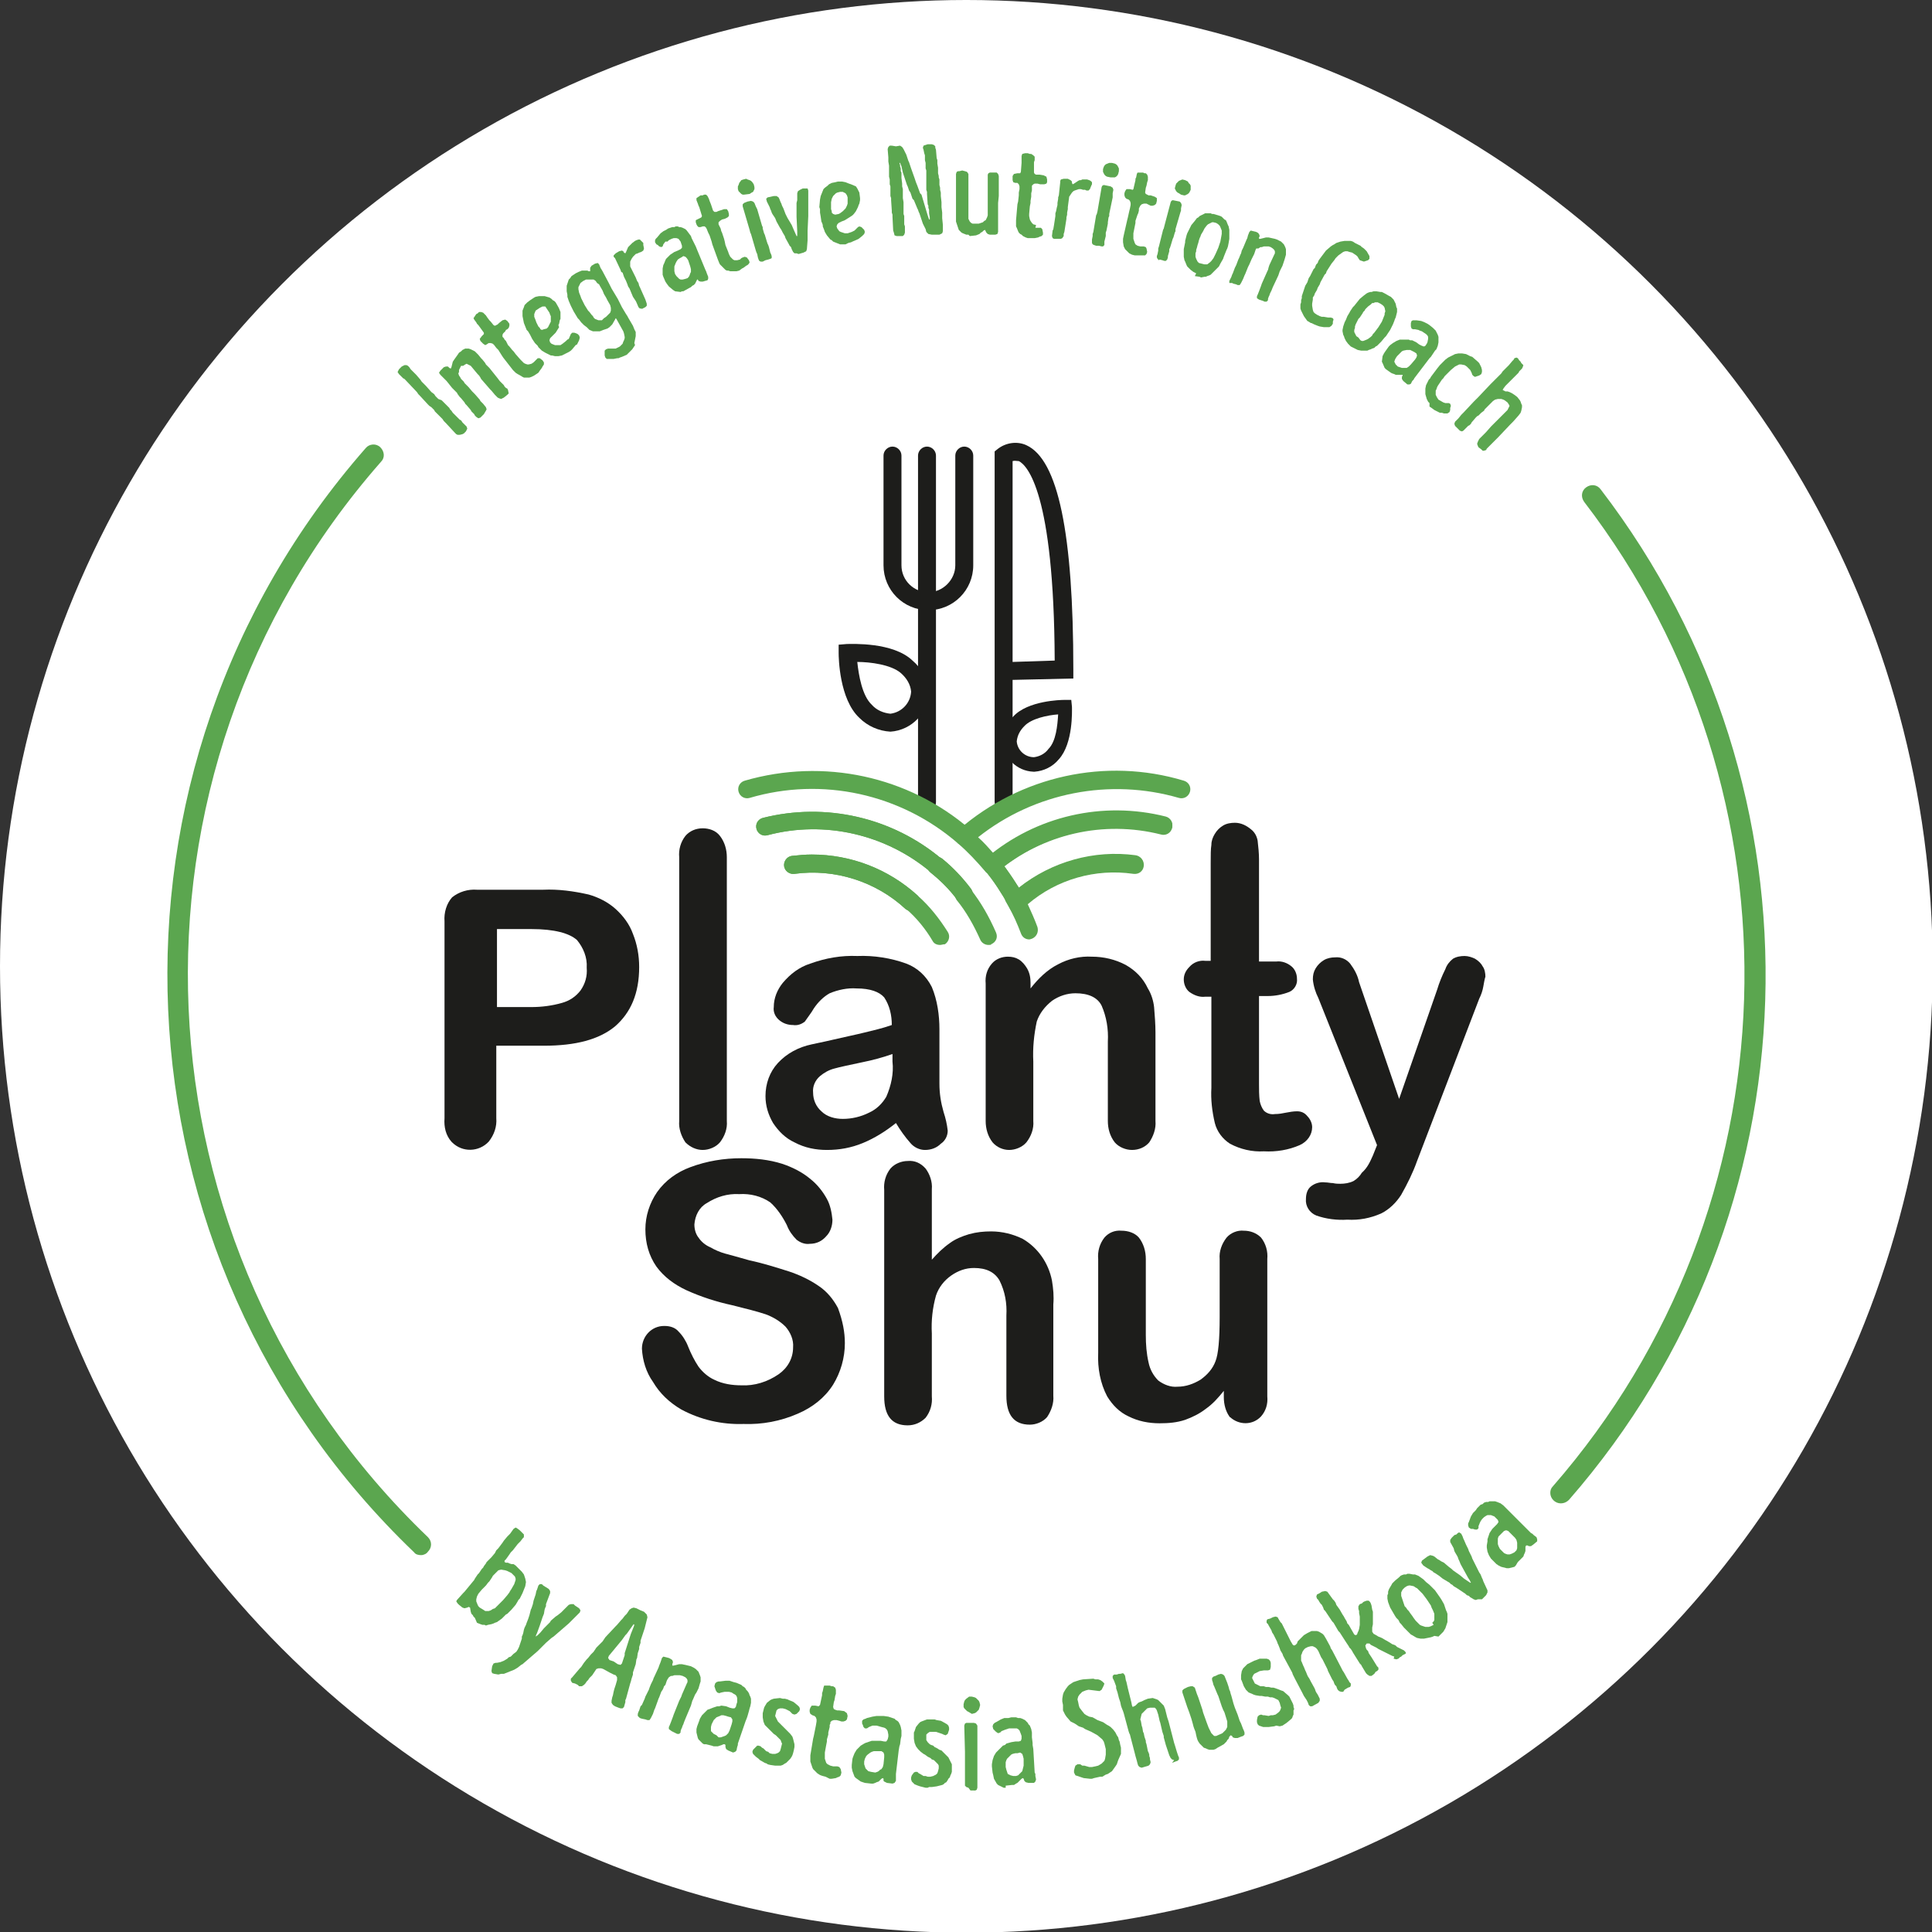 <?xml version="1.0" encoding="UTF-8"?> <!-- Generator: Adobe Illustrator 21.0.0, SVG Export Plug-In . SVG Version: 6.00 Build 0) --> <svg xmlns="http://www.w3.org/2000/svg" xmlns:xlink="http://www.w3.org/1999/xlink" id="Слой_1" x="0px" y="0px" viewBox="0 0 279.9 279.9" style="enable-background:new 0 0 279.9 279.9;" xml:space="preserve"><rect x="0" y="0" width="279.9" height="279.9" fill="#333333" stroke="none"/> <style type="text/css"> .st0{fill:#FFFFFF;} .st1{fill:#5BA64F;} .st2{fill:#1D1D1B;} </style> <circle class="st0" cx="140" cy="140" r="140"></circle> <title>plantyshu_var-03</title> <g> <g> <path class="st1" d="M67,62.9L66.6,63h-0.3l-0.2-0.1l-0.2-0.2l-1.3-1.4L64.3,61l-0.2-0.3L63,59.6l-0.1-0.2l-0.2-0.2L62.5,59 l-0.3-0.2L62,58.6l-1.2-1.3l-0.2-0.2l-0.2-0.3l-1.8-1.9l-0.2-0.1l-0.6-0.6l-0.2-0.3l0.2-0.4l0.4-0.4l0.4-0.2h0.3l0.2,0.1l0.2,0.2 l0.2,0.3l0.2,0.2l0.4,0.4l0.2,0.2l0.6,0.7l0.2,0.3l0.6,0.6l0.8,0.9l0.4,0.3l0.2,0.3l0.4,0.4L64,58l0.4,0.4l0.2,0.2l0.5,0.5 l0.1,0.2l0.2,0.2l0.2,0.3l0.3,0.3l0.3,0.3l0.4,0.4l0.2,0.1l0.2,0.3l0.2,0.2l0.2,0.2l0.2,0.2l0.1,0.3l-0.2,0.4l-0.3,0.3L67,62.9z"></path> <path class="st1" d="M69.3,60.6L69,60.4l-0.2-0.2L68.7,60l-0.2-0.2l-0.2-0.2l-0.1-0.2l-0.6-0.7l-0.2-0.2l-0.1-0.2l-0.5-0.6 l-0.2-0.2l-0.3-0.4l-0.1-0.2l-0.3-0.3l-0.2-0.2l-0.2-0.2l-0.8-1L64.5,55l-0.3-0.3l-0.4-0.4L63.6,54l0.2-0.3l0.3-0.3l0.2-0.2 l0.3-0.1h0.3l0.2,0.2l0.2,0.1l0.1-0.2l0.2-0.8l0.2-0.3l0.5-0.7l0.2-0.3l0.3-0.2l0.2-0.2l0.2-0.1l0.2-0.1h0.5l0.3,0.1l0.2,0.1 l0.2,0.1l0.2,0.1l0.5,0.5l0.4,0.5l0.2,0.2l0.4,0.5l0.1,0.2l0.5,0.5l1.2,1.5l0.3,0.4l0.2,0.2l0.2,0.2l0.2,0.2l0.1,0.2l0.2,0.2 l0.2,0.1l0.1,0.2l0.1,0.5l-0.2,0.2L73,57.6l-0.4,0.2l-0.3-0.1l-0.2-0.1l-0.4-0.4l-0.5-0.6L71,56.4l-1.3-1.5l-0.1-0.2l-0.2-0.3 l-0.2-0.2l-1-1.2L68,52.9l-0.2-0.1l-0.2-0.1l-0.2,0.1L67.1,53l-0.3,0l-0.1,0.2l-0.1,0.2l-0.1,0.2v0.3l-0.1,0.2l0.1,0.3l0.2,0.3 l0.1,0.2l0.2,0.2l0.2,0.2l0.1,0.2l0.2,0.2l0.2,0.2l0.2,0.2l0.5,0.6l0.2,0.2l0.2,0.2l0.7,0.8l0.1,0.2l0.4,0.4l0.4,0.5l0.1,0.3 l-0.1,0.2L70.1,60l-0.3,0.3l-0.2,0.2L69.3,60.6z"></path> <path class="st1" d="M77.7,54.2l-0.3,0.2l-0.2,0.1L77,54.6l-0.3,0.1h-0.3h-0.2h-0.3l-0.2-0.1l-0.5-0.3L75,54.2L74.7,54l-0.4-0.4 l-1.4-1.8l-0.2-0.3l-0.5-0.8l-0.3-0.3L71.6,50l-0.2-0.2l-0.3-0.1h-0.3l-0.3,0.2L70.3,50L70,49.8l-0.2-0.2l-0.2-0.2l-0.1-0.3 l0.3-0.4l0.3-0.3v-0.2l-0.8-1.1l-0.2-0.2L69,46.7l-0.3-0.4l-0.1-0.2l0.2-0.3l0.2-0.3l0.2-0.1l0.2-0.2h0.3l0.3,0.1l0.2,0.2l0.2,0.2 l0.2,0.3l0.3,0.4l0.2,0.2l0.4,0.5l0.2,0.1l0.2-0.1l0.2-0.1l0.2-0.2l0.5-0.4l0.4-0.1l0.3,0.2l0.3,0.4v0.3l-0.1,0.3l-0.2,0.2 l-0.2,0.1L73.2,48l-0.3,0.3l-0.1,0.2v0.3L73,49l0.1,0.2l0.2,0.2l0.2,0.4l0.1,0.2l0.2,0.2l0.4,0.5l0.2,0.2l0.3,0.4l0.7,0.8l0.2,0.2 l0.3,0.3l0.2,0.1l0.3,0.1h0.2l0.4-0.1l0.3-0.2l0.2-0.2l0.2-0.2l0.2-0.2h0.3l0.4,0.3l0.2,0.3v0.3l-0.2,0.3l-0.1,0.2l-0.3,0.4L78,54 L77.7,54.2z"></path> <path class="st1" d="M82,51.2l-0.2,0.1l-0.2,0.1l-0.2,0.1l-0.5,0.1h-0.5L80,51.5h-0.2L79,51.1l-0.5-0.3l-0.2-0.2L78,50.3l-0.1-0.2 l-0.2-0.2l-0.2-0.2l-0.4-0.6l-0.3-0.6L76.5,48l-0.2-0.2l-0.4-1l-0.1-0.5l-0.1-0.5v-0.5V45l0.2-0.5l0.1-0.3l0.2-0.2l0.2-0.2 l0.4-0.3l0.3-0.2l0.3-0.2l0.2-0.1l0.5-0.1h0.5h0.3l0.7,0.2l0.3,0.2l0.2,0.2l0.2,0.1l0.2,0.2l0.4,0.7l0.1,0.2l0.2,0.5v0.2v0.3v0.5 l-0.1,0.2L81,46.9l-0.1,0.2l0.1,0.3l-0.5,0.8l-0.4,0.4l-0.2,0.2L79.7,49l-0.1,0.3l0.1,0.3l0.2,0.2l0.5,0.2h0.2h0.3h0.3l0.3-0.2 l0.5-0.4l0.2-0.2l0.2-0.1l0.3-0.7l0.2-0.2h0.3l0.3,0.1l0.2,0.1l0.2,0.2l0.1,0.3l-0.1,0.4l-0.3,0.6L83.4,50l-0.5,0.6l-0.2,0.2 L82.4,51L82,51.2z M79.2,47.6l0.2-0.2l0.2-0.4l0.1-0.2l0.1-0.2v-0.5v-0.3l-0.1-0.2l-0.1-0.3L79.4,45l-0.2-0.3L79,44.4h-0.2h-0.2 l-0.4,0.2l-0.3,0.2L77.6,45l-0.2,0.5v0.2v0.2l0.2,0.5l0.1,0.3l0.1,0.2l0.2,0.4l0.2,0.2l0.1,0.2l0.2,0.1l0.3-0.1L79.2,47.6z"></path> <path class="st1" d="M90.1,51.7l-0.3,0.1l-0.2,0.1h-0.2L88.9,52h-0.4h-0.4l-0.2,0l-0.2-0.2l-0.1-0.3v-0.2V51v-0.2l0.2-0.2l0.3-0.1 h0.3h0.2h0.3h0.3l0.2-0.1l0.4-0.2L90,50l0.2-0.2l0.1-0.3l0.1-0.2l0.1-0.3v-0.2l-0.1-0.5L90.3,48l-1-1.8l-0.1-0.1l-0.1,0.2L88.7,47 l-0.4,0.4L88,47.6l-0.6,0.2L86.9,48h-0.5h-0.3h-0.2l-0.5-0.2L85,47.4l-0.4-0.3l-0.4-0.4l-0.3-0.4l-0.2-0.2l-0.6-1l-0.2-0.4 l-0.1-0.2l-0.1-0.2l-0.3-0.7L82.2,43v-0.3l-0.1-0.5V42v-0.3v-0.3l0.2-0.6l0.1-0.3l0.2-0.2l0.2-0.3l0.3-0.2l0.3-0.2l0.4-0.2 l0.5-0.2h0.3h0.5l0.2,0.1h0.2v-0.5l0.2-0.3l0.5-0.3l0.4-0.1l0.2,0.2l0.2,0.5l0.3,0.5l0.9,1.7l0.1,0.2l0.2,0.4l0.1,0.2l0.9,1.5 l0.2,0.4l0.1,0.2l0.2,0.4l0.1,0.2l0.6,1l0.2,0.3L91,46l0.7,1.2l0.2,0.5l0.1,0.2l0.1,0.2v0.3v0.3L92,49.2l-0.1,0.5L92,50l-0.4,0.6 L91,51.2l-0.2,0.2L90.1,51.7z M87.5,46.1l0.3-0.2l0.2-0.2l0.2-0.2l0.2-0.2l0.1-0.3v-0.4l-0.1-0.4L88,43.5l-0.1-0.2l-0.1-0.2 l-0.3-0.5l-0.2-0.5l-0.4-0.7l-0.1-0.2L86.5,41l-0.2-0.3L86,40.5h-0.3h-0.8l-0.4,0.2L84.1,41L84,41.2l-0.1,0.2l-0.1,0.2v0.3 l0.1,0.5l0.2,0.5l0.1,0.3l0.5,1l0.5,0.8l0.2,0.2l0.3,0.4l0.2,0.2L86,46l0.2,0.2l0.5,0.2h0.2h0.3L87.5,46.1z"></path> <path class="st1" d="M92.7,44.7l-0.2-0.2l-0.3-0.7l-0.1-0.2L91.7,43l-0.5-1.2L91,41.5l-0.1-0.3l-0.2-0.5l-0.2-0.4l-0.1-0.2 l-0.2-0.6L90,39.4l-0.1-0.3l-0.8-1.7l-0.2-0.2V37l0.3-0.3l0.5-0.3l0.4-0.1l0.2,0.1l0.1,0.2l0.2,0.1l0.1-0.2l0.3-0.7l0.2-0.2 l0.2-0.2l0.2-0.2l0.4-0.3l0.2-0.1l0.3-0.1h0.2L93,35l0.2,0.2v0.3l0.1,0.5l-0.1,0.3l-0.3,0.2l-0.3,0.1l-0.2,0.1l-0.3,0.1L91.9,37 l-0.2,0.2l-0.2,0.3l-0.1,0.2l-0.1,0.2v0.4v0.3L92,40l0.1,0.2l0.2,0.5l0.2,0.3l0.1,0.4l0.1,0.2l0.8,1.8l0.1,0.3l0.1,0.3v0.3 l-0.2,0.2l-0.2,0.1l-0.2,0.1l-0.2,0.1l0.1-0.1H92.7z"></path> <path class="st1" d="M98.8,42.2l-0.2,0.1l-0.8-0.1L97.5,42l-0.6-0.5l-0.3-0.4l-0.2-0.3l-0.3-0.7L96,39.8v-0.4v-0.5l0.1-0.5 l0.1-0.2l0.2-0.5l0.1-0.2l0.2-0.2l0.2-0.2l0.2-0.2l0.6-0.4l0.5-0.2l0.4-0.2l0.2-0.2v-0.3l-0.1-0.3L98.6,35l-0.3-0.4L98,34.5h-0.2 h-0.2l-0.3,0.1l-0.4,0.2L96.7,35h-0.3l-0.3,0.4L96,35.7l-0.2,0.1l-0.3-0.1l-0.2-0.2l-0.2-0.1l-0.2-0.3v-0.3l0.1-0.2l0.2-0.2 l0.5-0.6l0.4-0.3l0.2-0.1l0.2-0.1l0.3-0.2l0.6-0.2h0.3l0.2-0.1h0.3l0.2,0.1h0.2l0.3,0.1l0.2,0.1l0.2,0.1l0.2,0.2l0.3,0.4l0.3,0.4 l0.1,0.3l0.2,0.4l0.3,0.6l0.1,0.2l0.2,0.5l1.2,2.9l0.1,0.2l0.1,0.3l0.2,0.5v0.3l-0.1,0.2l-0.7,0.2h-0.3l-0.3-0.1l-0.1-0.2H101 l-0.1,0.2l-0.1,0.2l-0.1,0.2l-0.2,0.2l-0.2,0.1l-0.2,0.2l-0.2,0.1L99,42.2H98.8z M99.6,40.3l0.2-0.2l0.1-0.2l0.1-0.3l0.1-0.2V39 l-0.1-0.4l-0.3-0.9l-0.2-0.3l-0.2-0.2L99,37.1l-0.3,0.2l-0.2,0.1l-0.3,0.2L98,37.9l-0.1,0.2l-0.2,0.5v0.3v0.2v0.2l0.1,0.4L98,40 l0.2,0.2l0.2,0.2l0.2,0.1h0.3l0.4-0.1L99.6,40.3z"></path> <path class="st1" d="M107.1,39.2l-0.4,0.1h-0.3h-0.3h-0.3l-0.3-0.1h-0.2l-0.2-0.1l-0.2-0.2l-0.4-0.4l-0.2-0.2l-0.1-0.2l-0.2-0.5 l-0.8-2.2l-0.1-0.4l-0.3-0.9l-0.2-0.4l-0.2-0.5l-0.1-0.2l-0.2-0.2h-0.3l-0.3,0.1h-0.3l-0.2-0.2l-0.1-0.2l-0.1-0.3v-0.3l0.4-0.2 l0.4-0.2l0.1-0.2l-0.4-1.3l-0.1-0.2l-0.1-0.3l-0.2-0.5v-0.3l0.3-0.2l0.3-0.2h0.3l0.2-0.1h0.3l0.2,0.2l0.1,0.2l0.1,0.2l0.1,0.3 l0.2,0.5l0.1,0.3l0.2,0.6l0.2,0.2h0.3l0.2-0.1l0.3-0.1l0.6-0.2h0.4l0.2,0.3l0.1,0.4v0.3l-0.2,0.2l-0.2,0.1l-0.2,0.1l-0.4,0.1 l-0.3,0.2l-0.2,0.2v0.3l0.1,0.2l0.1,0.2l0.1,0.2l0.1,0.4l0.1,0.2l0.1,0.3l0.2,0.6L105,35l0.1,0.5l0.4,1l0.1,0.3l0.2,0.4l0.2,0.2 l0.2,0.2l0.2,0.1h0.4l0.4-0.1l0.2-0.2l0.2-0.1l0.3-0.1l0.3,0.1l0.3,0.4l0.1,0.3l-0.1,0.2l-0.2,0.2l-0.2,0.1l-0.4,0.3l-0.2,0.1 L107.1,39.2z"></path> <path class="st1" d="M107.8,28.2h-0.2l-0.2-0.1l-0.2-0.2l-0.2-0.2l-0.1-0.3V27l0.1-0.2l0.1-0.3l0.3-0.4l0.3-0.1l0.4-0.1l0.2,0.1 l0.3,0.1l0.2,0.1l0.2,0.2l0.2,0.3l0.1,0.4v0.3l-0.1,0.2l-0.1,0.2l-0.2,0.1l-0.3,0.2L107.8,28.2z M110.5,37.9h-0.3l-0.2-0.1 l-0.1-0.2l-0.1-0.3l-0.1-0.5l-0.1-0.2l-0.1-0.3l-0.7-2.4l-0.1-0.2l-0.1-0.4l-1-3.4v-0.3l0.2-0.2l0.5-0.2l0.5-0.1l0.3,0.1l0.2,0.2 l0.2,0.5l0.1,0.2l0.1,0.2l0.7,2.4l0.1,0.2v0.2l0.2,0.7l0.1,0.2l0.3,1l0.1,0.3l0.1,0.2l0.1,0.3l0.2,0.8l0.1,0.2l0.1,0.3v0.3 l-0.2,0.1l-0.3,0.1l-0.4,0.1L110.5,37.9z"></path> <path class="st1" d="M115.4,36.7h-0.3l-0.2-0.2l-0.2-0.4l-0.1-0.3l-0.2-0.2l-0.1-0.2l-0.5-0.9l-0.1-0.3l-0.3-0.5l-0.1-0.2 l-0.1-0.2L113,33l-0.5-0.9l-0.2-0.5l-0.2-0.3l-0.2-0.3l-0.1-0.2l-0.1-0.3l-0.1-0.2l-0.1-0.3l-0.1-0.2l-0.3-0.6l-0.1-0.4l0.2-0.2 l0.9-0.2h0.4l0.3,0.2l0.1,0.2l0.2,0.5l0.1,0.2l0.1,0.3l0.1,0.2l0.1,0.2l0.3,0.8l0.2,0.4l0.1,0.2l0.6,1l0.3,0.7l0.4,0.9h0.1V34 v-0.2v-0.3l-0.1-2.1v-0.5v-0.2v-0.3v-0.2v-0.5v-0.3l0.1-0.4v-1l0.1-0.3l0.3-0.2l0.2-0.1l0.2-0.1h0.3h0.2h0.2l0.1,0.3v0.3v0.2v0.3 v0.2v0.7v0.2v0.4v0.3V31v0.3l-0.1,2.1v0.3v0.5v0.3v0.3l-0.1,1.3l-0.1,0.3l-0.4,0.2l-0.7,0.2L115.4,36.7z"></path> <path class="st1" d="M122.5,35.4h-0.3H122h-0.3l-0.5-0.2l-0.5-0.2l-0.2-0.2l-0.2-0.1l-0.5-0.6l-0.3-0.5l-0.1-0.3l-0.2-0.5v-0.2 l-0.1-0.3l-0.1-0.2l-0.1-0.7l-0.1-0.6v-0.5l-0.1-0.3l0.1-1.1l0.1-0.5l0.2-0.5l0.2-0.5l0.2-0.2l0.4-0.3l0.2-0.2l0.2-0.1l0.2-0.1 l0.5-0.1l0.4-0.1h0.4h0.2l0.5,0.1l0.5,0.2l0.3,0.1L124,27l0.2,0.3l0.1,0.2l0.1,0.2l0.1,0.2l0.1,0.8V29l-0.1,0.5l-0.1,0.2l-0.1,0.3 l-0.2,0.4l-0.1,0.2l-0.3,0.4l-0.2,0.2l-0.3,0.2l-0.8,0.5l-0.5,0.2l-0.2,0.1l-0.2,0.1l-0.2,0.2l-0.1,0.3l0.1,0.3l0.3,0.4l0.2,0.1 l0.3,0.1l0.3,0.1h0.4l0.6-0.2l0.2-0.1l0.2-0.1l0.5-0.5l0.2-0.1l0.3,0.1l0.2,0.2l0.2,0.2l0.1,0.3l-0.1,0.3l-0.3,0.3l-0.5,0.4 l-0.2,0.1l-0.7,0.3l-0.2,0.1l-0.4,0.1L122.5,35.4z M121.5,31l0.2-0.1l0.4-0.3l0.2-0.2l0.2-0.2l0.2-0.4l0.1-0.3v-0.2V29v-0.4 l-0.1-0.3l-0.2-0.3l-0.2-0.1l-0.2-0.1h-0.4l-0.4,0.1l-0.2,0.1l-0.4,0.4l-0.1,0.2l-0.1,0.2l-0.1,0.5v0.3v0.2v0.5l0.1,0.3v0.2 l0.2,0.2l0.3,0.1L121.5,31z"></path> <path class="st1" d="M134.5,33.9l-0.3-0.3l-0.1-0.4l-0.4-0.8l-0.5-1.5l-0.1-0.2l-0.1-0.3l-0.1-0.2l-0.5-1.2l-0.2-0.2l-0.1-0.3 l-0.2-0.6l-0.2-0.3l-0.1-0.3l-0.1-0.3l-0.1-0.2l-0.5-1.5l-0.1-0.3l-0.2-0.9l-0.2-0.5h-0.1l0.1,0.3v0.2l0.1,0.3v0.4l0.1,0.2v0.8 l0.1,0.8V27l0.1,0.4v1.3l0.1,0.6v0.3v0.3v0.2v0.3V31l0.1,0.3v0.5v0.7l0.1,0.3v0.9L131,34l-0.2,0.2h-0.3h-0.3h-0.3l-0.3-0.1 l-0.1-0.4l-0.1-0.3l-0.1-2v-0.3l-0.1-0.3v-0.3l-0.1-1.5v-0.3l-0.1-0.3v-0.5v-0.3V27l-0.1-0.3v-0.3V26l-0.1-0.4V25v-0.3V24 l-0.1-0.6v-0.6l-0.1-1.2l0.1-0.3l0.2-0.2h0.3l0.6,0.1l0.6-0.1l0.3,0.2l0.2,0.3l0.2,0.4l0.2,0.4l0.2,0.6l0.1,0.3l0.1,0.2l0.2,0.6 l0.1,0.3l0.5,1.4l0.1,0.3l0.1,0.3l0.2,0.5l0.4,1.1l0.2,0.2l0.9,3l0.1,0.3l0.1,0.3h0.1v-0.3l-0.1-0.6v-0.5l-0.1-0.3v-0.3l-0.1-0.2 l-0.1-1.5v-0.3l-0.1-0.3v-0.3v-0.3v-0.6V26v-1v-0.3l-0.1-0.3v-0.8l-0.1-0.4V23v-0.2v-0.3l-0.1-0.3l-0.1-0.5l-0.1-0.3l0.1-0.3 l0.3-0.1l0.3-0.1h0.6l0.3,0.1l0.2,0.2v0.2l0.1,0.3l0.1,1.2l0.1,0.3v0.5l0.1,0.6v0.5v0.3l0.1,0.4v0.2l0.1,0.3v0.8l0.1,0.4v0.3 l0.1,0.4v0.5l0.1,0.9v0.3V30l0.1,0.8v0.8l0.1,1v0.3v0.4v0.2l-0.1,0.3l-0.4,0.2h-0.8H135L134.5,33.9z"></path> <path class="st1" d="M140.3,34H140l-0.5-0.2l-0.2-0.1l-0.2-0.2l-0.2-0.2l-0.1-0.3l-0.1-0.3l-0.1-0.3l-0.1-0.3v-0.2v-0.3v-0.4v-0.5 v-0.5v-0.3v-0.4v-0.6v-0.2v-0.3v-0.3v-0.8V27v-1.8l0.1-0.3l0.2-0.1h0.2l0.4-0.1l0.4,0.1l0.3,0.1l0.2,0.3v0.3v0.6v0.5v0.3v1.2v0.3 v0.4v1.4V31v0.4v0.3l0.1,0.2l0.1,0.2l0.2,0.2l0.2,0.1h0.9l0.6-0.2l0.2-0.2l0.2-0.1l0.2-0.4l0.1-0.3V30v-0.4v-0.5v-0.3v-0.3v-0.3 v-0.6v-0.2v-1.2V26v-0.4v-0.3l0.1-0.2l0.2-0.1h0.3h0.4h0.3l0.2,0.2l0.1,0.3v1v0.3v0.3v0.4v0.2v0.4v0.3l-0.1,1V30v0.5V31v0.3v0.6 v0.4v0.8v0.2v0.3l-0.1,0.3l-0.3,0.1h-0.3h-0.5l-0.3-0.1l-0.2-0.2l-0.1-0.2l-0.1-0.2l-0.2,0.1l-0.2,0.2l-0.2,0.1l-0.2,0.2l-0.5,0.2 l-0.9,0.1L140.3,34z"></path> <path class="st1" d="M149.3,34.5h-0.4l-0.3-0.1l-0.2-0.1l-0.2-0.1L148,34l-0.2-0.1l-0.2-0.2l-0.1-0.2l-0.2-0.5l-0.1-0.2v-0.3v-0.6 l0.2-2.3l0.1-0.4l0.1-0.9v-0.4l0.1-0.5V27l-0.1-0.3l-0.2-0.2h-0.3l-0.3-0.1l-0.1-0.3v-0.3v-0.3l0.2-0.3l0.5-0.1h0.4l0.1-0.2 l0.1-1.3v-0.2v-0.3v-0.5l0.1-0.3l0.4-0.1h0.4l0.3,0.1h0.2l0.3,0.2l0.2,0.2v0.2v0.3l-0.1,0.3V24v0.3V25l0.1,0.2l0.2,0.1h0.2h0.3 l0.6,0.1l0.4,0.2l0.1,0.4v0.4l-0.1,0.2l-0.3,0.1H151h-0.3l-0.4-0.1h-0.4l-0.2,0.1l-0.2,0.2v0.2v0.2v0.3l-0.1,0.4v0.2v0.3l-0.1,0.6 v0.3l-0.1,0.5l-0.1,1.1v0.3l0.1,0.5l0.1,0.2l0.2,0.3l0.2,0.2l0.4,0.1L150,33h0.3h0.2h0.3l0.2,0.2l0.1,0.5V34l-0.2,0.2l-0.3,0.1 l-0.2,0.1l-0.5,0.1h-0.3L149.3,34.5z"></path> <path class="st1" d="M152.5,34.5l-0.1-0.3l0.1-0.8l0.1-0.2l0.1-0.6l0.2-1.3v-0.4l0.1-0.3l0.1-0.5l0.1-0.4v-0.3l0.1-0.6v-0.2 l0.1-0.3l0.2-1.9v-0.2l0.1-0.2l0.4-0.1h0.6l0.4,0.2l0.2,0.2v0.2l0.1,0.2l0.2-0.1l0.6-0.4l0.2-0.1h0.2l0.2-0.1h0.5h0.2l0.3,0.1 l0.2,0.1l0.2,0.2v0.3l-0.1,0.2l-0.2,0.5l-0.2,0.2h-0.3l-0.2-0.1h-0.3l-0.3-0.1h-0.3l-0.3,0.1l-0.3,0.1l-0.2,0.1l-0.2,0.2l-0.2,0.3 l-0.2,0.3l-0.2,1.5v0.3l-0.1,0.5v0.3l-0.1,0.4v0.2l-0.3,1.9l-0.1,0.3v0.3l-0.2,0.3l-0.2,0.1h-0.3h-0.2H153h-0.3L152.5,34.5z"></path> <path class="st1" d="M158.5,35.5l-0.2-0.1l-0.1-0.2V35v-0.3l0.1-0.5v-0.3l0.1-0.3l0.4-2.4l0.1-0.2l0.1-0.4l0.6-3.5l0.1-0.2 l0.2-0.1l0.5,0.1l0.5,0.1l0.3,0.2l0.1,0.3l-0.1,0.5v0.3v0.3l-0.5,2.4v0.3l-0.1,0.2l-0.1,0.7v0.2l-0.2,1l-0.1,0.3v0.2v0.3L160,35 v0.2v0.3l-0.2,0.2h-0.2l-0.4-0.1h-0.4L158.5,35.5z M160.4,25.6l-0.2-0.1l-0.2-0.2l-0.1-0.2l-0.1-0.2v-0.4l0.1-0.3L160,24l0.2-0.2 l0.5-0.2h0.4l0.4,0.1l0.2,0.1l0.2,0.2l0.1,0.2l0.1,0.2v0.4l-0.1,0.4l-0.1,0.2l-0.2,0.2l-0.2,0.1h-0.2h-0.4L160.4,25.6z"></path> <path class="st1" d="M164.4,37l-0.4-0.1l-0.2-0.1l-0.2-0.1l-0.2-0.2l-0.2-0.2l-0.2-0.2l-0.1-0.2l-0.1-0.2l-0.1-0.6v-0.2v-0.3 l0.1-0.5l0.5-2.2l0.1-0.4l0.2-0.9l0.1-0.4l0.1-0.5v-0.3l-0.1-0.3l-0.2-0.2l-0.3-0.1l-0.2-0.2l-0.1-0.3V28l0.1-0.3l0.2-0.3h0.5 l0.4,0.1l0.1-0.1l0.3-1.3v-0.2l0.1-0.2l0.1-0.5l0.1-0.2h0.4h0.4l0.2,0.1h0.2l0.2,0.2l0.1,0.3v0.2v0.3l-0.1,0.3l-0.1,0.5l-0.1,0.3 l-0.1,0.7l0.1,0.2l0.2,0.1l0.2,0.1h0.3l0.6,0.2l0.3,0.2v0.4l-0.1,0.4l-0.2,0.2l-0.3,0.1h-0.3l-0.2-0.1l-0.4-0.2h-0.4l-0.3,0.1 l-0.2,0.2l-0.1,0.2l-0.1,0.2v0.3l-0.1,0.4l-0.1,0.2l-0.1,0.3l-0.2,0.6v0.3l-0.1,0.5l-0.2,1v0.3v0.5l0.1,0.3l0.1,0.3l0.1,0.2 l0.3,0.2l0.4,0.1h0.3h0.2l0.3,0.1l0.1,0.2l0.1,0.5l-0.1,0.3l-0.2,0.2h-0.3h-0.2h-0.5h-0.3L164.4,37z"></path> <path class="st1" d="M167.9,37.7l-0.2-0.2l-0.1-0.2v-0.2l0.1-0.3l0.1-0.5V36l0.1-0.3l0.6-2.4l0.1-0.2l0.1-0.4l0.9-3.4l0.1-0.2 l0.2-0.1l0.5,0.1l0.5,0.1l0.2,0.2l0.1,0.3l-0.1,0.5v0.3l-0.1,0.3l-0.7,2.4v0.3l-0.1,0.2l-0.2,0.7l-0.1,0.2l-0.3,1l-0.1,0.3 l-0.1,0.2v0.3l-0.2,0.7v0.2l-0.1,0.3l-0.2,0.2h-0.2l-0.3-0.1l-0.4-0.1L167.9,37.7z M170.8,28l-0.2-0.1l-0.2-0.2l-0.1-0.2l-0.1-0.2 l0.1-0.4l0.1-0.3l0.2-0.2l0.2-0.2l0.5-0.2l0.4,0.1l0.4,0.2l0.1,0.2l0.2,0.2l0.1,0.2v0.2v0.4l-0.2,0.4l-0.2,0.2l-0.2,0.1l-0.2,0.1 h-0.2l-0.4-0.1L170.8,28z"></path> <path class="st1" d="M173.3,39.6l-0.2-0.1l-0.2-0.1l-0.4-0.3l-0.3-0.3l-0.2-0.2l-0.1-0.2l-0.2-0.5l-0.1-0.2l-0.1-0.5v-0.3v-0.3 v-0.2v-0.3l0.1-0.5l0.1-0.5v-0.2l0.1-0.4l0.1-0.4l0.1-0.3l0.6-1.2l0.5-0.6l0.3-0.4l0.2-0.1l0.2-0.2l0.2-0.1l0.2-0.1l0.2-0.1 l0.2-0.1h0.6h0.2l0.2,0.1h0.2l0.7,0.2l0.3,0.1l0.2,0.1l0.2,0.2l0.2,0.2l0.2,0.1l0.1,0.2l0.2,0.5l0.1,0.2l0.1,0.5v0.8v0.2v0.3 l-0.1,0.6l-0.1,0.5l-0.1,0.3l-0.1,0.2l-0.4,1l-0.1,0.3l-0.4,0.7l-0.1,0.2l-0.1,0.2l-0.2,0.2l-0.2,0.2l-0.2,0.2l-0.2,0.2l-0.2,0.2 l-0.2,0.2l-0.2,0.1l-0.3,0.1l-0.2,0.1h-0.2l-0.5,0.1l-0.2-0.1l-0.7-0.1L173.3,39.6z M174.5,38.3h0.2h0.2l0.4-0.3l0.2-0.2l0.3-0.4 l0.1-0.2L176,37l0.1-0.2l0.4-0.9l0.3-0.9l0.2-1.1v-0.2v-0.3l-0.2-0.5l-0.1-0.2l-0.2-0.2l-0.3-0.2l-0.4-0.1h-0.2l-0.2,0.1l-0.2,0.1 l-0.2,0.1l-0.2,0.2l-0.3,0.4l-0.1,0.2l-0.1,0.2L174,34l-0.1,0.3l-0.1,0.2l-0.1,0.3l-0.1,0.4l-0.1,0.3l-0.1,0.4l-0.1,0.3v0.2 l-0.1,0.3v0.2v0.3l0.1,0.3l0.1,0.2l0.1,0.2l0.2,0.2l0.4,0.1L174.5,38.3z"></path> <path class="st1" d="M178.1,41v-0.3l0.1-0.2l0.1-0.2l0.1-0.2l0.1-0.3l0.1-0.2l0.3-0.8l0.1-0.2l0.1-0.2l0.3-0.8l0.1-0.2l0.2-0.5 l0.1-0.2l0.1-0.4l0.1-0.2l0.1-0.2l0.5-1.2l0.1-0.2l0.1-0.4l0.2-0.5l0.2-0.2l0.4,0.1l0.4,0.1l0.2,0.1l0.2,0.2l0.1,0.3l-0.1,0.2v0.2 h0.2l0.8-0.2h0.4l0.9,0.2l0.3,0.1l0.4,0.2l0.2,0.1l0.2,0.2l0.2,0.2l0.2,0.4l0.1,0.3v0.3v0.3v0.2l-0.2,0.7l-0.2,0.6l-0.1,0.3 l-0.3,0.6l-0.1,0.2l-0.2,0.6l-0.8,1.7l-0.2,0.5l-0.1,0.2l-0.1,0.2l-0.1,0.3l-0.1,0.2l-0.1,0.3v0.2l-0.2,0.2h-0.3l-0.2-0.1 l-0.6-0.2l-0.3-0.2v-0.3l0.1-0.2l0.2-0.5l0.3-0.8l0.1-0.3l0.8-1.8l0.1-0.2l0.1-0.4l0.1-0.3l0.7-1.5l0.1-0.2v-0.3l-0.1-0.2 l-0.2-0.2l-0.3-0.2l-0.3-0.1h-0.2h-0.3h-0.2l-0.3,0.1h-0.2l-0.3,0.2l-0.3,0l-0.1,0.2l-0.1,0.3l-0.1,0.3l-0.1,0.2l-0.1,0.2 l-0.1,0.2l-0.1,0.2l-0.3,0.7l-0.1,0.2l-0.1,0.2l-0.4,1l-0.1,0.2l-0.2,0.5l-0.3,0.6l-0.2,0.3h-0.3l-0.2-0.1l-0.4-0.1l-0.2-0.1 L178.1,41z"></path> <path class="st1" d="M189.9,46.8l-0.3-0.2l-0.2-0.1l-0.5-0.7l-0.4-0.8l-0.1-0.3v-0.6l0.1-0.3v-0.3l0.1-0.3v-0.3l0.1-0.3l0.2-0.6 l0.1-0.3l0.1-0.3l0.3-0.5l0.2-0.6l0.2-0.3l0.1-0.2l0.2-0.4l0.2-0.4l0.2-0.2l0.1-0.3l0.1-0.2l0.2-0.2l0.1-0.3l0.2-0.3l0.9-1.2 l0.7-0.6l0.3-0.2l0.2-0.1l0.3-0.2l0.6-0.2l0.6-0.1h0.6h0.3L196,35l0.3,0.2l0.8,0.4l0.2,0.2l0.3,0.2l0.2,0.2l0.2,0.2l0.4,0.7v0.4 l-0.2,0.2l-0.3,0.1l-0.3,0.1l-0.3-0.1l-0.3-0.1l-0.2-0.3l-0.1-0.2l-0.2-0.2l-0.6-0.4l-0.4-0.1l-0.3-0.1h-0.3l-0.3,0.1l-0.7,0.5 l-0.4,0.4l-0.2,0.3l-0.4,0.5l-0.7,1.1l-0.1,0.3l-0.2,0.2l-0.6,1.1l-0.1,0.3l-0.3,0.5l-0.1,0.3l-0.3,0.5l-0.1,0.3l-0.2,0.3v0.3 l-0.1,0.6v0.3l0.1,0.6l0.1,0.3l0.2,0.2l0.3,0.2l0.4,0.2l0.3,0.1h0.3l0.6,0.1h0.4l0.3,0.1l0.1,0.2l-0.1,0.3v0.3l-0.2,0.3l-0.3,0.2 h-0.3h-0.2h-0.3l-0.6-0.1l-0.3-0.1l-0.5-0.2l-0.4-0.2L189.9,46.8z"></path> <path class="st1" d="M195.7,50.2l-0.2-0.2l-0.2-0.2l-0.3-0.4l-0.2-0.4l-0.1-0.3l-0.1-0.2l-0.1-0.5v-0.2l0.1-0.5l0.1-0.3l0.1-0.3 l0.1-0.2l0.1-0.2l0.2-0.5l0.3-0.5l0.1-0.2l0.2-0.3l0.2-0.3l0.2-0.2l0.8-1l0.6-0.5l0.4-0.3l0.2-0.1l0.3-0.1h0.2l0.3-0.1h0.2h0.2 l0.6,0.1h0.2l0.2,0.1l0.2,0.1l0.7,0.4l0.2,0.1l0.2,0.2l0.2,0.2l0.1,0.2l0.1,0.2l0.1,0.2l0.1,0.5l0.1,0.2v0.5l-0.2,0.8l-0.1,0.2 l-0.1,0.3l-0.2,0.5l-0.2,0.4l-0.1,0.2l-0.1,0.2l-0.6,0.9l-0.2,0.2l-0.5,0.6l-0.2,0.2l-0.2,0.2l-0.2,0.2l-0.2,0.1l-0.2,0.2 l-0.3,0.1l-0.2,0.1l-0.3,0.1l-0.2,0.1h-0.3h-0.3h-0.3l-0.5-0.1l-0.2-0.1l-0.6-0.3L195.7,50.2z M197.1,49.3l0.2,0.1h0.2l0.5-0.2 l0.2-0.1l0.4-0.3l0.2-0.2l0.1-0.2l0.2-0.2l0.6-0.8l0.5-0.8l0.4-1v-0.2l0.1-0.3l-0.1-0.5l-0.1-0.2l-0.2-0.2L200,44l-0.4-0.2h-0.2 h-0.2l-0.2,0.1h-0.2l-0.2,0.2l-0.4,0.3l-0.2,0.2l-0.2,0.2l-0.1,0.2l-0.2,0.2l-0.1,0.2l-0.2,0.3L197,46l-0.2,0.2l-0.2,0.4l-0.1,0.2 l-0.1,0.2l-0.1,0.3v0.2l-0.1,0.3v0.3l0.1,0.2l0.1,0.2l0.1,0.2l0.3,0.2L197.1,49.3z"></path> <path class="st1" d="M200.8,53.5l-0.2-0.2l-0.3-0.7l-0.1-0.2l0.1-0.8l0.2-0.4l0.2-0.3l0.5-0.7l0.2-0.2l0.4-0.3l0.5-0.3l0.5-0.2 h0.3h0.5h0.2h0.3l0.2,0.1h0.3l0.6,0.3l0.4,0.3l0.4,0.2l0.3,0.1l0.2-0.1l0.2-0.3l0.1-0.2l0.1-0.5v-0.3l-0.1-0.2l-0.2-0.2l-0.3-0.2 L206,48l-0.3-0.1l-0.2-0.1l-0.5-0.1h-0.3l-0.2-0.1l-0.1-0.3V47v-0.2l0.1-0.3l0.2-0.1h0.3h0.2l0.7,0.1l0.5,0.2l0.2,0.1l0.2,0.1 l0.3,0.2l0.5,0.4l0.2,0.2l0.2,0.2l0.1,0.2l0.1,0.2l0.1,0.2l0.1,0.3v0.3v0.2v0.3l-0.1,0.5l-0.2,0.5l-0.2,0.2l-0.2,0.3l-0.4,0.6 l-0.2,0.2l-0.3,0.4l-1.9,2.5l-0.1,0.2l-0.2,0.2l-0.2,0.4l-0.2,0.1h-0.3l-0.6-0.5l-0.2-0.3v-0.3l0.1-0.2v-0.1H203h-0.2h-0.3h-0.3 l-0.2-0.1l-0.3-0.1l-0.2-0.1L200.8,53.5L200.8,53.5z M202.8,53.2l0.3,0.1h0.2h0.3h0.2l0.3-0.2l0.3-0.3l0.6-0.7l0.2-0.3l0.1-0.3 l-0.1-0.3l-0.3-0.2l-0.2-0.1l-0.4-0.2H204h-0.2l-0.5,0.1l-0.2,0.1l-0.2,0.2l-0.2,0.2l-0.3,0.3l-0.2,0.3l-0.1,0.2l-0.1,0.3l0.1,0.2 l0.1,0.2l0.3,0.3L202.8,53.2z"></path> <path class="st1" d="M207.1,58.4l-0.2-0.2l-0.1-0.2l-0.1-0.2l-0.2-0.7v-0.3v-0.5l0.1-0.5L207,55l0.2-0.2l0.1-0.2l0.9-1.2l0.4-0.5 l0.4-0.4l0.2-0.2l0.2-0.2l0.4-0.3l0.2-0.1l0.2-0.1l0.2-0.1l0.2-0.1l0.2-0.1l0.5-0.1h0.3h0.2l0.6,0.1l0.2,0.1l0.2,0.1l0.2,0.1 l0.3,0.1l0.8,0.7l0.2,0.2l0.3,0.6l0.1,0.4v0.3l-0.1,0.3l-0.3,0.2l-0.3,0.1l-0.3,0.1l-0.2-0.1l-0.2-0.2l-0.1-0.3l-0.1-0.2l-0.1-0.2 l-0.5-0.5l-0.3-0.2l-0.5-0.1h-0.3l-0.2,0.1L211,53l-0.2,0.1l-0.6,0.5l-0.9,0.9l-0.2,0.3l-0.2,0.2l-0.6,0.9l-0.1,0.2l-0.1,0.3 l-0.1,0.2v0.6l0.1,0.2l0.1,0.2l0.2,0.3l0.7,0.4l0.3,0.1h0.2h0.3l0.2,0.1l0.1,0.3l-0.1,0.3v0.3l-0.1,0.3l-0.3,0.2h-0.5l-0.3-0.1 h-0.3l-0.8-0.4l-0.4-0.3l-0.3-0.2L207.1,58.4z"></path> <path class="st1" d="M214.1,64.6l-0.1-0.3l0.1-0.3l0.1-0.2l0.1-0.2l0.2-0.2l0.2-0.2l0.2-0.2l0.2-0.2l0.2-0.2l0.7-0.8l0.2-0.2 l0.2-0.2l0.2-0.2l0.8-0.8l0.2-0.2l0.6-0.6l0.2-0.2l0.1-0.2l0.1-0.2l0.1-0.2l-0.1-0.2l-0.2-0.3L218,58l-0.2-0.1l-0.3-0.1h-0.3H217 l-0.4,0.1l-0.3,0.2l-0.2,0.2l-0.4,0.4l-0.2,0.2l-0.4,0.4l-0.1,0.2l-0.4,0.3l-0.2,0.2l-0.2,0.2l-0.2,0.1l-0.2,0.2l-0.6,0.7 l-0.1,0.2l-0.2,0.2l-0.2,0.1l-0.2,0.2l-0.2,0.2l-0.3,0.3l-0.2,0.1l-0.3-0.1l-0.7-0.7l-0.1-0.3l0.1-0.3l0.2-0.2l0.3-0.3l0.4-0.5 l0.3-0.3l1.5-1.6l0.3-0.3l0.2-0.2l0.2-0.2l1.7-1.8l0.2-0.2l0.4-0.4l0.2-0.2l0.4-0.4l0.2-0.2l0.2-0.2l0.2-0.3l0.3-0.3l0.2-0.2 l0.2-0.2l0.2-0.2l0.5-0.6l0.2-0.2l0.1-0.2l0.3-0.1l0.2,0.1l0.2,0.3l0.2,0.2l0.1,0.2l0.3,0.3l-0.1,0.3l-0.1,0.2l-0.4,0.4L220,54 l-0.6,0.6l-0.3,0.3l-1,1l-0.3,0.4l-0.1,0.2l0.2,0.1l0.2,0.1h0.3l0.3,0.1l0.2,0.1l0.2,0.1l0.3,0.2l0.4,0.3l0.4,0.5l0.1,0.2l0.1,0.3 l0.1,0.2V59l-0.1,0.5l-0.1,0.3l-0.3,0.4l-0.8,0.9l-0.2,0.2l-0.2,0.2l-1.8,1.9l-0.3,0.3l-0.2,0.2l-0.7,0.7l-0.2,0.2l-0.2,0.2 l-0.1,0.2l-0.3,0.1h-0.2l-0.2-0.2l-0.4-0.3L214.1,64.6z"></path> </g> <g> <path class="st1" d="M68.8,234.4l-0.2-0.2l-0.1-0.2l-0.2-0.2l-0.1-0.3l-0.1-0.6l-0.2-0.1l-0.2,0.1l-0.4,0.1l-0.3-0.1l-0.5-0.4 l-0.2-0.2l-0.2-0.3l0.1-0.2l0.9-1l0.2-0.2l1.4-1.7l0.1-0.2l0.4-0.6l0.2-0.2l0.2-0.3l0.2-0.3l0.2-0.2l0.1-0.2l0.3-0.4l0.1-0.2 l0.5-0.5l0.2-0.2l0.5-0.6l0.2-0.4l0.3-0.3l0.6-0.8l0.2-0.3l0.5-0.6l0.2-0.2l0.2-0.2l0.5-0.7l0.3-0.2l0.2,0.1l0.4,0.3l0.4,0.4 l0.2,0.2v0.4l-0.2,0.2l-0.3,0.4l-0.2,0.2l-0.2,0.2l-0.7,0.9l-0.3,0.3l-0.2,0.3l-0.5,0.7l-0.2,0.2v0.2l0.2,0.1h0.3l0.2,0.1l0.3,0.1 h0.3l0.3,0.2l0.4,0.4l0.5,0.5l0.3,0.4l0.2,0.6l0.1,0.5l-0.1,0.6l-0.2,0.5l-0.2,0.5l-0.4,0.8l-0.2,0.2L75,232l-0.3,0.5l-0.6,0.7 l-0.4,0.4l-0.2,0.2l-0.2,0.1l-0.2,0.2l-0.4,0.4L72,235l-0.3,0.1l-0.2,0.1l-0.3,0.1l-0.5,0.1l-0.3,0.1l-0.2-0.1h-0.3l-0.3-0.1 l-0.5-0.2L68.8,234.4z M70,233.2l0.3,0.2h0.3h0.2l0.3-0.1l0.3-0.2l0.3-0.1l0.2-0.2l0.4-0.4l0.2-0.2l0.2-0.2l0.2-0.2l0.6-0.7 l0.3-0.4l0.1-0.2l0.2-0.3l0.4-0.7l0.2-0.6v-0.2l-0.1-0.3l-0.2-0.2l-0.3-0.3l-0.4-0.2l-0.2-0.1l-0.3-0.1l-0.6-0.1l-0.4,0.1 l-0.4,0.4l-0.2,0.2l-0.2,0.2l-0.1,0.2l-0.4,0.6l-0.2,0.2l-0.3,0.4l-0.2,0.2l-0.2,0.2l-0.2,0.2l-0.5,0.6l-0.2,0.4l-0.1,0.4v0.3 l0.2,0.5l0.1,0.2l0.2,0.2L70,233.2z"></path> <path class="st1" d="M71.3,242.4l-0.1-0.3l0.1-0.7l0.2-0.4l0.3-0.1H72l0.5-0.1l0.5-0.2l0.5-0.3l0.2-0.2L74,240l0.2-0.2l0.2-0.2 l0.4-0.3L75,239l0.2-0.4l0.1-0.3l0.1-0.3l0.1-0.3l0.1-0.3v-0.3l0.1-0.2l0.1-0.3l0.1-0.5l0.1-0.3l0.1-0.2l0.1-0.2l0.1-0.3l0.2-0.5 l0.1-0.3l0.1-0.3l0.2-0.8L77,233l0.1-0.3l0.1-0.3l0.1-0.5l0.1-0.3l0.1-0.3l0.1-0.3l0.1-0.5l0.1-0.2l0.2-0.6l0.2-0.2h0.3l0.2,0.2 l0.8,0.5l0.2,0.3v0.3l-0.6,1.6v0.3l-0.1,0.2l-0.1,0.3l-0.1,0.6l-0.2,0.5l-0.1,0.3l-0.3,0.9l-0.4,1.1l-0.1,0.2l-0.1,0.3l0,0 l0.3-0.2l0.2-0.2l0.2-0.2l0.5-0.6l0.3-0.3l0.2-0.2l0.2-0.2l0.2-0.2l0.1-0.2l0.7-0.6l0.3-0.2l0.5-0.4l0.3-0.3l0.2-0.2l0.2-0.2 l0.4-0.4l0.3-0.1h0.4l0.2,0.2l0.6,0.4l0.2,0.3l-0.1,0.3l-0.2,0.2l-0.2,0.2l-0.2,0.2l-0.2,0.2l-0.2,0.2l-0.3,0.3l-0.3,0.3l-2.2,1.9 l-0.3,0.2l-0.8,0.7l-0.2,0.2l-0.2,0.2l-0.2,0.2l-0.2,0.2l-0.2,0.2l-0.2,0.2l-2.2,1.9l-0.2,0.1l-0.5,0.4l-0.5,0.3l-0.5,0.2 l-0.5,0.2l-0.5,0.2h-0.4l-0.4,0.1l-0.6-0.1L71.3,242.4z"></path> <path class="st1" d="M82.9,243.8l-0.2-0.3v-0.3l0.2-0.2l1.1-1.3l0.2-0.2l0.2-0.3l0.2-0.3l0.4-0.5l0.2-0.2l0.4-0.5l0.4-0.4l0.2-0.3 l0.2-0.3l0.9-0.9l0.4-0.6l1.5-1.6l0.2-0.2l0.6-0.7l0.2-0.2l0.3-0.4l0.3-0.3l0.2-0.3l0.2-0.3l0.3-0.2l0.3-0.1l0.4,0.1l0.6,0.3 l0.5,0.2l0.4,0.4l0.1,0.4l-0.4,1.6l-0.1,0.3l-0.2,0.6l-0.1,0.3l-0.1,0.3l-0.1,0.3v0.3l-0.1,0.3l-0.1,0.3v0.3l-0.2,0.6l-0.1,0.7 l-0.1,0.2l-0.1,0.7l-0.4,1.2v0.3l-0.1,0.3l-0.1,0.3l-0.1,0.4l-0.1,0.3l-0.6,2.2l-0.1,0.2v0.3l-0.2,0.7l-0.2,0.2h-0.3l-0.3-0.1 l-0.5-0.2l-0.3-0.2l-0.2-0.3v-0.3l0.1-0.5l0.1-0.3l0.1-0.5l0.1-0.4l0.1-0.3l0.1-0.3l0.2-0.7V243l-0.2-0.3l-0.3-0.1l-0.6-0.3 l-0.9-0.5l-0.3-0.1h-0.4l-0.3,0.1l-0.2,0.3l-0.2,0.3l-0.2,0.3l-0.4,0.4l-0.2,0.3l-0.2,0.2l-0.2,0.3l-0.2,0.2l-0.3,0.2h-0.4 l-0.2-0.2l-0.4-0.2L82.9,243.8z M88.9,240.7l0.6,0.4l0.4,0.1l0.2-0.2l0.1-0.3l0.1-0.3l0.1-0.3l0.1-0.3v-0.3l0.8-2.5l0.1-0.3l0.4-1 l0.1-0.3l-0.1-0.1l-1,1.4l-0.2,0.2l-0.5,0.7l-1.9,2.3l-0.1,0.3l0.2,0.3L88.9,240.7z"></path> <path class="st1" d="M92.4,248.6v-0.3l0.1-0.3l0.1-0.2l0.1-0.3l0.1-0.3L93,247l0.4-0.9l0.1-0.3l0.1-0.2l0.4-0.8l0.1-0.3l0.2-0.5 l0.1-0.2l0.2-0.4l0.1-0.3l0.1-0.2l0.6-1.3l0.1-0.3l0.2-0.5l0.2-0.6l0.2-0.2l0.4,0.1l0.4,0.1l0.2,0.1l0.3,0.2l0.1,0.3l-0.1,0.3v0.2 h0.2l0.8-0.2h0.4l0.9,0.2l0.4,0.1l0.4,0.2l0.3,0.2l0.2,0.2l0.2,0.2l0.2,0.5l0.1,0.3v0.3v0.3l-0.1,0.3l-0.2,0.7l-0.3,0.6l-0.2,0.3 l-0.3,0.7l-0.1,0.2l-0.2,0.7l-0.8,1.9l-0.2,0.5l-0.1,0.3l-0.1,0.2l-0.1,0.3l-0.1,0.2l-0.1,0.3v0.2l-0.2,0.2h-0.3l-0.2-0.1 l-0.6-0.3l-0.4-0.3v-0.3L97,250l0.2-0.5l0.3-0.8l0.1-0.3l0.8-2l0.1-0.2l0.2-0.4l0.1-0.3l0.7-1.6l0.1-0.2v-0.3l-0.1-0.2l-0.2-0.2 l-0.4-0.2l-0.4-0.1h-0.3h-0.3h-0.2l-0.3,0.1h-0.2l-0.3,0.2l-0.2,0.3l-0.1,0.2l-0.1,0.3l-0.1,0.3l-0.2,0.2l-0.1,0.3l-0.1,0.2 l-0.2,0.3l-0.3,0.8l-0.1,0.2l-0.1,0.3l-0.4,1.1l-0.1,0.2l-0.2,0.6l-0.3,0.6l-0.2,0.3h-0.3l-0.3-0.1L93,249l-0.3-0.1L92.4,248.6z"></path> <path class="st1" d="M102,252.7l-0.2-0.1l-0.6-0.6l-0.1-0.2l-0.2-0.8v-0.5l0.1-0.4l0.3-0.8l0.1-0.3l0.3-0.5l0.4-0.4l0.4-0.4 l0.3-0.1l0.5-0.2l0.3-0.1l0.3-0.1h0.3l0.3-0.1l0.7,0.1l0.5,0.2l0.4,0.1h0.3l0.2-0.2l0.1-0.4l0.1-0.3V246l-0.1-0.3l-0.2-0.2 l-0.2-0.1l-0.3-0.2l-0.4-0.1h-0.3H105l-0.5,0.1l-0.3,0.1l-0.3-0.1l-0.2-0.3l-0.1-0.3l-0.1-0.3l0.1-0.4l0.2-0.2l0.3-0.1h0.2 l0.8-0.1h0.6l0.3,0.1l0.3,0.1l0.4,0.1l0.7,0.3l0.2,0.2l0.2,0.1l0.2,0.2l0.1,0.2l0.2,0.2l0.2,0.3l0.1,0.3l0.1,0.2l0.1,0.3v0.6 l-0.1,0.5l-0.1,0.3l-0.1,0.4l-0.2,0.7l-0.1,0.3l-0.2,0.5l-1.1,3.2v0.2l-0.1,0.3l-0.1,0.5l-0.2,0.2l-0.3,0.1l-0.7-0.3l-0.3-0.2 l-0.1-0.3v-0.3l-0.1-0.1h-0.2l-0.2,0.1l-0.3,0.1L104,253h-0.3h-0.3l-0.3-0.1l-0.8-0.2H102z M104.1,251.7h0.3l0.3-0.1l0.3-0.1 l0.2-0.1l0.3-0.3l0.2-0.4l0.3-0.9l0.1-0.4v-0.3l-0.2-0.3l-0.4-0.1l-0.3-0.1l-0.4-0.1h-0.3l-0.2,0.1l-0.5,0.2l-0.2,0.2l-0.2,0.2 l-0.1,0.2l-0.2,0.4l-0.1,0.4v0.3v0.3l0.2,0.2l0.2,0.2l0.4,0.2L104.1,251.7z"></path> <path class="st1" d="M111.1,255.5l-0.3-0.1l-0.7-0.4l-0.2-0.2l-0.4-0.3l-0.2-0.2l-0.2-0.2l-0.1-0.3l0.1-0.3l0.2-0.2l0.4-0.4h0.2 l0.3,0.1l0.2,0.2l0.2,0.1l0.4,0.4l0.3,0.1l0.2,0.2l0.4,0.1h0.4l0.3-0.1l0.2-0.1l0.2-0.2l0.1-0.3l0.1-0.4l0.1-0.4l-0.1-0.2 l-0.1-0.3L113,252l-0.2-0.2l-0.2-0.2l-0.2-0.2l-0.3-0.2l-0.3-0.3l-0.2-0.2l-0.4-0.4l-0.2-0.2l-0.2-0.2l-0.2-0.5l-0.1-0.6v-0.6 l0.2-0.8l0.1-0.2l0.3-0.5l0.5-0.4l0.2-0.1l0.3-0.1l0.9-0.1l0.4,0.1h0.3l0.4,0.1l0.2,0.1l0.5,0.2l0.2,0.1l0.6,0.5l0.2,0.2l0.1,0.3 l-0.1,0.3l-0.2,0.2l-0.2,0.2l-0.3,0.1l-0.3-0.1l-0.2-0.2l-0.2-0.2l-0.6-0.3l-0.4-0.1H113l-0.3,0.1l-0.2,0.2l-0.1,0.4l-0.1,0.4 l0.2,0.4l0.2,0.4l0.2,0.2l0.2,0.2l0.2,0.2l0.3,0.3l0.3,0.3l0.2,0.2l0.2,0.2l0.2,0.2l0.3,0.4l0.1,0.3l0.2,0.8v0.2v0.2l-0.1,0.5 l-0.1,0.4l-0.1,0.3l-0.1,0.2l-0.2,0.3l-0.2,0.2l-0.2,0.2l-0.2,0.2l-0.2,0.1l-0.3,0.2l-0.3,0.1h-0.8l-0.7-0.1l-0.4-0.1L111.1,255.5 z"></path> <path class="st1" d="M119.6,257.4l-0.4-0.1l-0.3-0.1l-0.2-0.1l-0.3-0.2l-0.2-0.2l-0.2-0.2l-0.2-0.2l-0.1-0.2l-0.2-0.6l-0.1-0.3 v-0.3v-0.6l0.4-2.4l0.1-0.4l0.2-1l0.1-0.5l0.1-0.6v-0.3l-0.1-0.3l-0.2-0.2l-0.3-0.1l-0.3-0.2l-0.1-0.3v-0.3l0.1-0.3l0.2-0.3h0.5 l0.5,0.1l0.2-0.2l0.3-1.4v-0.3l0.1-0.3l0.1-0.5l0.1-0.3h0.4h0.4l0.3,0.1h0.2l0.3,0.2l0.1,0.3v0.3v0.3l-0.1,0.3l-0.1,0.6l-0.1,0.3 l-0.1,0.7l0.1,0.3l0.2,0.1l0.3,0.1h0.3l0.7,0.1l0.4,0.3l0.1,0.4l-0.1,0.5l-0.2,0.2l-0.3,0.1h-0.3l-0.3-0.1l-0.4-0.1h-0.4l-0.3,0.1 l-0.2,0.2v0.2l-0.1,0.2v0.3l-0.1,0.4L120,251v0.3l-0.2,0.7v0.3l-0.1,0.5l-0.2,1.1v0.4v0.5l0.1,0.3l0.1,0.3l0.2,0.2l0.4,0.2 l0.4,0.1h0.3h0.3l0.3,0.1l0.2,0.3l0.1,0.5l-0.1,0.4l-0.2,0.2l-0.3,0.1l-0.2,0.1l-0.6,0.1h-0.3L119.6,257.4z"></path> <path class="st1" d="M125,258.2l-0.3-0.1l-0.7-0.5l-0.2-0.2l-0.3-0.8l-0.1-0.5v-0.4l0.1-0.9l0.1-0.3l0.2-0.5l0.3-0.5l0.4-0.4 l0.2-0.2l0.5-0.3l0.2-0.1l0.3-0.1l0.3-0.1l0.3-0.1h0.7h0.6l0.5,0.1h0.3l0.2-0.3l0.1-0.4v-0.3l-0.1-0.5l-0.1-0.2l-0.2-0.2l-0.2-0.1 l-0.4-0.1L127,250h-0.3h-0.3l-0.5,0.2l-0.3,0.2h-0.3l-0.2-0.2l-0.1-0.3l-0.1-0.2v-0.4l0.2-0.2l0.3-0.1l0.2-0.1l0.8-0.2l0.6-0.1 h0.3h0.3h0.4l0.7,0.1l0.3,0.1l0.3,0.1l0.3,0.1l0.2,0.2l0.2,0.1l0.2,0.2l0.1,0.2l0.1,0.2l0.1,0.3l0.1,0.5v0.5v0.3l-0.1,0.4 l-0.1,0.8l-0.1,0.3l-0.1,0.6l-0.4,3.4v0.2v0.3v0.5l-0.2,0.3l-0.3,0.1l-0.8-0.1l-0.4-0.2L128,258v-0.3l-0.1-0.1l-0.2,0.1l-0.2,0.2 l-0.2,0.2l-0.3,0.1l-0.2,0.1l-0.3,0.1h-0.3l-0.9-0.1L125,258.2z M126.8,256.8l0.3-0.1l0.2-0.1l0.2-0.2l0.2-0.1l0.2-0.3l0.1-0.4 l0.1-1v-0.4l-0.1-0.3l-0.3-0.2h-0.4H127h-0.4l-0.3,0.1l-0.2,0.1l-0.4,0.3l-0.2,0.2l-0.1,0.2l-0.1,0.2l-0.1,0.4v0.4l0.1,0.3 l0.1,0.3l0.2,0.2l0.2,0.2l0.4,0.1L126.8,256.8z"></path> <path class="st1" d="M134.4,259h-0.3l-0.8-0.2l-0.3-0.1l-0.5-0.2l-0.2-0.2l-0.2-0.2l-0.1-0.3v-0.3l0.1-0.3l0.3-0.4l0.2-0.1h0.3 l0.2,0.2l0.2,0.1l0.5,0.3h0.3l0.3,0.1h0.4l0.4-0.1l0.2-0.1l0.2-0.1l0.2-0.2l0.1-0.3l0.1-0.4v-0.4l-0.1-0.2l-0.2-0.2l-0.2-0.2 l-0.2-0.2l-0.3-0.1l-0.2-0.2l-0.4-0.2l-0.4-0.3l-0.2-0.1l-0.4-0.3l-0.2-0.2l-0.2-0.2l-0.3-0.4l-0.2-0.5l-0.1-0.6V251l0.1-0.2 l0.2-0.6l0.4-0.5l0.2-0.2l0.2-0.1l0.8-0.3h0.4h0.3h0.4l0.3,0.1l0.6,0.1l0.2,0.1l0.7,0.4l0.2,0.2l0.1,0.3v0.3l-0.1,0.3l-0.1,0.3 l-0.3,0.2l-0.3-0.1l-0.2-0.1l-0.3-0.1l-0.6-0.2h-0.5h-0.4l-0.3,0.2l-0.2,0.2v0.4v0.4l0.2,0.3l0.3,0.3l0.2,0.1l0.3,0.1l0.2,0.2 l0.4,0.2l0.3,0.2l0.3,0.1l0.2,0.2l0.2,0.2l0.4,0.4l0.2,0.2l0.4,0.8l0.1,0.2v0.2v0.5v0.4l-0.1,0.3l-0.1,0.2l-0.1,0.3l-0.2,0.2 l-0.1,0.2l-0.2,0.3l-0.2,0.1l-0.2,0.2l-0.2,0.1l-0.8,0.2l-0.7,0.1h-0.4L134.4,259z"></path> <path class="st1" d="M140.3,248l-0.2-0.1l-0.2-0.2l-0.2-0.2l-0.1-0.2v-0.4l0.1-0.4l0.1-0.2l0.2-0.2l0.4-0.3h0.4l0.4,0.1l0.2,0.1 l0.2,0.2l0.2,0.2l0.1,0.2l0.1,0.4l-0.1,0.4l-0.1,0.3l-0.2,0.2l-0.2,0.2l-0.2,0.1l-0.4,0.1L140.3,248z M140.3,259l-0.3-0.1 l-0.2-0.2v-0.2v-0.3v-0.5v-0.3v-0.3v-2.6v-0.3v-0.4l-0.1-3.8l0.1-0.3l0.2-0.1h0.6h0.5l0.3,0.1l0.2,0.3v0.6v0.3v0.3v2.7v0.3v0.3 v0.8v0.3v1.1v0.3v0.3v0.3v0.9v0.2v0.3l-0.1,0.3l-0.2,0.1H141h-0.4L140.3,259z"></path> <path class="st1" d="M145.7,259h-0.3l-0.8-0.4l-0.2-0.2l-0.4-0.7l-0.1-0.5l-0.1-0.4l-0.1-0.9v-0.3l0.1-0.6l0.2-0.6l0.3-0.5 l0.2-0.2l0.4-0.4l0.2-0.2l0.2-0.2l0.3-0.1l0.2-0.2l0.7-0.2l0.6-0.1h0.5l0.3-0.1l0.1-0.3v-0.4l-0.1-0.3l-0.2-0.5l-0.2-0.2l-0.2-0.1 H147h-0.4h-0.4l-0.3,0.1l-0.3,0.1l-0.5,0.2l-0.2,0.2l-0.3,0.1l-0.3-0.2l-0.2-0.2l-0.2-0.2l-0.1-0.4l0.1-0.3l0.2-0.2l0.2-0.1 l0.7-0.4l0.5-0.2h0.3h0.3l0.4-0.1h0.7l0.3,0.1h0.3l0.3,0.1l0.2,0.1l0.2,0.1l0.2,0.2l0.2,0.2l0.1,0.2l0.2,0.2l0.2,0.5l0.1,0.5v0.3 v0.4l0.1,0.8v0.3l0.1,0.6l0.2,3.4l0.1,0.2v0.3l0.1,0.5l-0.1,0.3l-0.2,0.2H149l-0.4-0.1l-0.2-0.2l-0.1-0.3l-0.1-0.1l-0.2,0.1 l-0.2,0.2l-0.2,0.2l-0.2,0.2l-0.2,0.1l-0.3,0.2h-0.3l-0.9,0.1L145.7,259z M147.2,257.3l0.3-0.1l0.2-0.2l0.2-0.2l0.2-0.2l0.1-0.4 l0.1-0.4v-1l-0.1-0.4l-0.1-0.3l-0.3-0.2l-0.4,0.1h-0.3l-0.4,0.1l-0.2,0.1l-0.2,0.2l-0.4,0.4l-0.1,0.2l-0.1,0.3v0.3v0.4l0.1,0.4 l0.1,0.3l0.1,0.3l0.2,0.1l0.2,0.1l0.4,0.1L147.2,257.3z"></path> <path class="st1" d="M158.2,257.7h-0.3l-0.9-0.1l-1.2-0.4l-0.2-0.4v-0.3l0.1-0.4l0.1-0.3l0.3-0.2h0.4l0.3,0.2h0.3l0.7,0.2h0.4 l0.5-0.1l0.4-0.1l0.5-0.3l0.2-0.2l0.2-0.2l0.1-0.3l0.1-0.6v-0.3v-0.5l-0.2-0.8l-0.1-0.3l-0.2-0.3l-0.7-0.6l-0.9-0.5l-0.9-0.4 l-0.3-0.2l-0.3-0.1l-0.3-0.1l-0.6-0.4l-0.6-0.3l-0.6-0.7l-0.2-0.3l-0.3-0.6V247l-0.1-0.5v-0.4l0.1-0.6l0.1-0.3l0.3-0.5l0.3-0.4 l0.2-0.2l0.3-0.2l0.3-0.2l0.3-0.1l0.3-0.1l0.3-0.1l0.5-0.1l1.5-0.1l0.3,0.1h0.4l0.3,0.1l0.3,0.2l0.3,0.3l-0.1,0.3l-0.3,0.6 l-0.3,0.2l-1.6-0.2l-0.4,0.1l-0.5,0.2l-0.2,0.2l-0.2,0.2l-0.2,0.3l-0.1,0.4l0.1,0.4l0.1,0.5l0.1,0.3l0.3,0.4l0.4,0.5l0.3,0.2 l0.4,0.2l0.5,0.1l0.7,0.4l0.8,0.3l0.6,0.4l0.2,0.1l0.3,0.2l0.2,0.2l0.2,0.2l0.3,0.4l0.2,0.4l0.2,0.3l0.1,0.4l0.1,0.2l0.1,0.5 l0.1,0.4v0.3v0.3v0.3L162,255l-0.1,0.3l-0.1,0.3l-0.2,0.3l-0.5,0.7l-0.3,0.2l-0.3,0.2l-0.3,0.1l-0.5,0.3h-0.3l-0.9,0.2 L158.2,257.7z"></path> <path class="st1" d="M170.1,255l-0.3-0.1l-0.2-0.2l-0.1-0.2l-0.1-0.2l-0.1-0.3l-0.1-0.3l-0.1-0.3l-0.1-0.3l-0.1-0.3l-0.3-1.1v-0.2 l-0.1-0.3l-0.1-0.3l-0.3-1.3l-0.1-0.3l-0.2-0.9l-0.1-0.3l-0.1-0.3l-0.1-0.2l-0.2-0.2H167h-0.4l-0.4,0.1l-0.2,0.2l-0.2,0.2 l-0.2,0.2l-0.2,0.2l-0.1,0.4l-0.1,0.4l0.1,0.3l0.1,0.6l0.1,0.3l0.1,0.6l0.1,0.2l0.1,0.5l0.1,0.3l0.1,0.3v0.2l0.1,0.3l0.2,1 l0.1,0.2l0.1,0.3v0.2l0.1,0.3v0.2l0.1,0.4l-0.1,0.3l-0.2,0.2l-1,0.3l-0.3-0.1l-0.2-0.2l-0.1-0.3l-0.1-0.4l-0.2-0.7l-0.1-0.4 l-0.6-2.3l-0.1-0.4l-0.1-0.2l-0.1-0.3l-0.7-2.6l-0.1-0.3l-0.2-0.5l-0.1-0.3l-0.1-0.5l-0.1-0.3l-0.1-0.3l-0.1-0.4l-0.1-0.4 l-0.1-0.3l-0.1-0.3v-0.3l-0.3-0.8l-0.1-0.2l-0.1-0.2v-0.3l0.2-0.2h0.4l0.3-0.1h0.2l0.4-0.1l0.2,0.2l0.1,0.2l0.1,0.6l0.1,0.3 l0.2,0.9l0.1,0.4l0.4,1.6l0.1,0.5l0.1,0.2l0.2-0.1l0.2-0.1l0.2-0.2l0.2-0.2l0.2-0.1l0.3-0.1l0.4-0.2l0.5-0.2l0.7-0.1l0.3,0.1 l0.3,0.1l0.2,0.1l0.2,0.2l0.4,0.4l0.2,0.2l0.2,0.5l0.3,1.2l0.1,0.3l0.1,0.3l0.7,2.7l0.1,0.4l0.1,0.3l0.3,1l0.1,0.3l0.1,0.3 l0.1,0.2v0.3l-0.2,0.2l-0.3,0.1l-0.5,0.2L170.1,255z"></path> <path class="st1" d="M176.1,253.4l-0.3,0.1h-0.6l-0.3-0.1l-0.2-0.1l-0.3-0.1l-0.2-0.2l-0.2-0.2l-0.2-0.2l-0.2-0.3l-0.1-0.2 l-0.1-0.3l-0.1-0.4l-0.1-0.5l-0.2-0.5l-0.1-0.3l-0.1-0.4l-0.2-0.7l-0.1-0.3l-0.1-0.3l-0.1-0.3l-0.3-0.8l-0.1-0.3l-0.6-1.8v-0.3 l0.2-0.2l0.2-0.1l0.4-0.2l0.4-0.1h0.3l0.3,0.2l0.1,0.3l0.2,0.6l0.2,0.5l0.1,0.3l0.4,1.2l0.1,0.3l0.1,0.4l0.5,1.4l0.3,0.8l0.2,0.4 l0.1,0.2l0.1,0.2l0.2,0.2l0.2,0.2h0.3l0.9-0.4l0.5-0.5l0.1-0.2l0.1-0.2v-0.4v-0.4l-0.4-1.3l-0.2-0.4l-0.2-0.5l-0.1-0.3l-0.1-0.3 l-0.1-0.3l-0.2-0.6l-0.1-0.2l-0.5-1.2l-0.1-0.2l-0.1-0.4l-0.1-0.3v-0.3l0.2-0.2l0.3-0.1l0.4-0.2l0.4-0.1l0.3,0.1l0.2,0.2l0.4,1 l0.1,0.3l0.1,0.3l0.1,0.4l0.1,0.2l0.1,0.4l0.1,0.3l0.3,1.1l0.2,0.6l0.2,0.5l0.2,0.5l0.1,0.3l0.2,0.6l0.2,0.4l0.3,0.8l0.1,0.2 l0.1,0.3v0.3l-0.2,0.2l-0.3,0.1l-0.5,0.2h-0.4l-0.3-0.1l-0.1-0.2l-0.2-0.1l-0.2,0.2l-0.1,0.3l-0.2,0.2l-0.1,0.2l-0.4,0.4l-0.9,0.5 L176.1,253.4z"></path> <path class="st1" d="M184.9,250l-0.3,0.1l-0.8,0.1h-0.3H183l-0.3-0.1l-0.3-0.1l-0.2-0.2l-0.1-0.3v-0.3l0.1-0.5l0.2-0.2l0.3-0.1 l0.3,0.1h0.2l0.6,0.1l0.3-0.1h0.3l0.4-0.1l0.4-0.3l0.2-0.2l0.1-0.2l0.1-0.3l-0.1-0.3l-0.1-0.4l-0.2-0.4l-0.2-0.1l-0.2-0.1 l-0.2-0.1l-0.3-0.1H184l-0.3-0.1h-0.4l-0.5-0.1h-0.3l-0.6-0.1l-0.3-0.1l-0.2-0.1l-0.5-0.2l-0.4-0.4l-0.3-0.5l-0.3-0.8l-0.1-0.2 v-0.6l0.1-0.6l0.1-0.2l0.1-0.2l0.6-0.6l0.4-0.2l0.2-0.1l0.4-0.2l0.3-0.1l0.5-0.2h0.2h0.8l0.3,0.1l0.2,0.2l0.1,0.3v0.3v0.3 l-0.1,0.4l-0.3,0.1h-0.3h-0.3l-0.6,0.1l-0.4,0.2l-0.4,0.2l-0.2,0.3l-0.1,0.3l0.2,0.4l0.2,0.4l0.4,0.2l0.4,0.2h0.2h0.3l0.3,0.1h0.4 l0.4,0.1h0.3l0.3,0.1l0.3,0.1l0.5,0.2l0.3,0.1l0.7,0.6l0.2,0.2l0.1,0.2l0.2,0.4l0.2,0.4l0.1,0.3v0.2l0.1,0.3l-0.1,0.2v0.3v0.3 l-0.1,0.2l-0.1,0.3l-0.2,0.2l-0.6,0.5l-0.6,0.4l-0.4,0.1L184.9,250z"></path> <path class="st1" d="M194.6,245.1h-0.3L194,245l-0.2-0.2l-0.1-0.2l-0.1-0.3l-0.2-0.2l-0.1-0.2l-0.1-0.3l-0.2-0.3l-0.5-1l-0.1-0.2 l-0.1-0.3l-0.1-0.2l-0.6-1.2l-0.2-0.3l-0.4-0.9l-0.2-0.3l-0.2-0.2l-0.2-0.1l-0.2-0.1h-0.3l-0.4,0.1l-0.4,0.2l-0.2,0.2l-0.2,0.3 l-0.1,0.3l-0.1,0.2v0.4v0.4l0.1,0.2l0.2,0.5l0.1,0.2l0.2,0.5l0.1,0.2l0.2,0.5l0.1,0.2l0.2,0.3l0.1,0.2l0.1,0.2l0.5,0.9l0.1,0.2 l0.1,0.3l0.1,0.2l0.2,0.3l0.1,0.2l0.2,0.4v0.3l-0.2,0.3l-0.9,0.5h-0.3l-0.2-0.2l-0.1-0.3l-0.2-0.4l-0.4-0.6l-0.2-0.4l-1.1-2.1 l-0.2-0.4l-0.1-0.2l-0.1-0.3l-1.3-2.4l-0.1-0.3l-0.3-0.5l-0.1-0.3l-0.2-0.5l-0.1-0.2l-0.1-0.3l-0.2-0.4l-0.2-0.4l-0.1-0.2 l-0.2-0.3l-0.1-0.3l-0.4-0.7l-0.1-0.2l-0.2-0.2v-0.3l0.1-0.2l0.4-0.1l0.2-0.1l0.2-0.1l0.4-0.1l0.3,0.1l0.1,0.2l0.3,0.5l0.2,0.2 l0.4,0.8l0.2,0.4l0.7,1.4l0.3,0.5l0.2,0.1l0.2-0.1l0.2-0.2l0.1-0.3l0.2-0.2l0.2-0.2l0.2-0.2l0.3-0.3l0.5-0.3l0.6-0.3h0.3h0.3h0.2 l0.3,0.1l0.5,0.3l0.2,0.2l0.3,0.5l0.6,1.1l0.1,0.3l0.2,0.3l1.3,2.5l0.2,0.4l0.2,0.3l0.5,0.9l0.2,0.3l0.1,0.2l0.2,0.2v0.3l-0.1,0.2 l-0.3,0.1l-0.5,0.3L194.6,245.1z"></path> <path class="st1" d="M199.1,242.5l-0.4,0.3h-0.3l-0.3-0.2l-0.2-0.2l-0.3-0.5l-0.3-0.5l-0.1-0.2L197,241l-1-1.6l-0.1-0.2l-0.2-0.3 l-0.2-0.2l-0.1-0.2l-0.4-0.6l-0.9-1.4l-0.2-0.2l-0.7-1.2l-0.2-0.2l-0.2-0.3l-0.8-1.2l-0.2-0.2l-0.1-0.3l-0.1-0.2l-0.1-0.2 l-0.2-0.2l-0.2-0.3l-0.1-0.2l-0.2-0.2l-0.1-0.3l0.1-0.3l0.2-0.1l0.2-0.1l0.3-0.2l0.5-0.1l0.3,0.1l0.8,1.1l0.2,0.2l0.2,0.3l0.1,0.3 l0.5,0.7l0.4,0.7l0.2,0.3l0.1,0.2l0.3,0.5l0.1,0.3l0.2,0.2l0.4,0.7l0.4,0.7l0.2,0.1l0.2-0.1l0.1-0.3l0.1-0.2l0.1-0.3l0.1-0.6v-0.3 v-0.3v-0.3v-0.3l-0.1-0.5v-0.3l-0.1-0.3v-0.4l0.2-0.3l0.3-0.1l0.2-0.2l0.2-0.1l0.3-0.1h0.3l0.2,0.2l0.1,0.2l0.1,0.3l0.1,0.6 l0.1,0.3v0.3v1.5l-0.1,0.5v0.3v0.3l0.2,0.3l0.2,0.1l0.5,0.3l0.5,0.2l0.5,0.3l0.2,0.1l0.5,0.3l0.3,0.2l0.3,0.1l0.2,0.1l0.2,0.2 l0.8,0.4l0.2,0.1l0.2,0.2l0.1,0.2l-0.1,0.1l-0.2,0.1l-0.2,0.1L203,240l-0.2,0.1l-0.2,0.2l-0.3,0.1l-0.4-0.1l0.1-0.3l-0.3-0.1 l-0.2-0.1l-1.8-0.9l-0.3-0.2l-0.8-0.4l-0.2-0.2H198l-0.2,0.3l0.1,0.4l0.1,0.2l0.2,0.2l0.1,0.3l0.4,0.6l0.8,1.3l0.2,0.2v0.3 l-0.2,0.2l-0.2,0.1L199.1,242.5z"></path> <path class="st1" d="M207.8,237l-0.2,0.1l-0.3,0.1l-0.5,0.1l-0.5,0.1H206h-0.2l-0.5-0.1l-0.2-0.1l-0.5-0.3l-0.2-0.1l-0.2-0.2 l-0.2-0.2l-0.2-0.2l-0.4-0.4l-0.4-0.5l-0.2-0.2l-0.2-0.4l-0.3-0.3l-0.2-0.3l-0.7-1.2l-0.3-0.8l-0.1-0.5v-0.2v-0.3l0.1-0.2v-0.3 l0.1-0.3l0.1-0.2l0.3-0.5l0.1-0.2l0.2-0.2l0.2-0.2l0.6-0.5l0.2-0.2l0.2-0.1l0.3-0.1h0.3l0.2-0.1h0.3l0.5,0.1h0.3l0.5,0.2l0.7,0.5 l0.2,0.2l0.2,0.2l0.5,0.4l0.4,0.4l0.2,0.2l0.2,0.2l0.7,1l0.2,0.3l0.4,0.7l0.1,0.3l0.1,0.3l0.1,0.3l0.1,0.2l0.1,0.3v0.3v0.3v0.3 v0.3l-0.1,0.3l-0.1,0.3l-0.1,0.3l-0.3,0.5l-0.2,0.2l-0.5,0.5L207.8,237z M207.5,235.1l0.2-0.2l0.1-0.2v-0.6v-0.3l-0.2-0.5 l-0.1-0.2l-0.1-0.2l-0.1-0.3l-0.6-0.9l-0.6-0.8l-0.8-0.8l-0.2-0.1l-0.3-0.2l-0.5-0.1h-0.2l-0.3,0.1l-0.3,0.2l-0.3,0.3l-0.1,0.2 l-0.1,0.2v0.3v0.2l0.1,0.3l0.2,0.6l0.1,0.3l0.1,0.3l0.2,0.2l0.2,0.3l0.2,0.2l0.2,0.3l0.3,0.4l0.2,0.3l0.3,0.4l0.2,0.2l0.2,0.2 l0.2,0.2l0.2,0.1l0.3,0.1l0.3,0.1h0.2h0.3l0.3-0.1l0.4-0.2L207.5,235.1z"></path> <path class="st1" d="M214.1,231.7l-0.3,0.1l-0.3-0.1l-0.5-0.3l-0.2-0.2l-0.3-0.1l-0.2-0.2l-0.9-0.6l-0.3-0.2l-0.5-0.3l-0.2-0.2 l-0.2-0.1l-0.2-0.2l-1-0.6l-0.5-0.4l-0.3-0.2l-0.3-0.2l-0.2-0.1l-0.2-0.2l-0.2-0.1l-0.3-0.2l-0.2-0.1l-0.6-0.4l-0.3-0.4l0.1-0.3 l0.8-0.6l0.4-0.2l0.4,0.1l0.2,0.1l0.5,0.4l0.2,0.1l0.3,0.2l0.2,0.1l0.2,0.1l0.7,0.6l0.4,0.3l0.2,0.2l1,0.7l0.6,0.5l0.9,0.6h0.1 l-0.1-0.2l-0.1-0.2l-0.2-0.3l-1.1-2l-0.2-0.5l-0.1-0.2l-0.1-0.3l-0.1-0.2l-0.3-0.5l-0.1-0.2l-0.1-0.4l-0.5-0.9v-0.3l0.2-0.3 l0.2-0.2l0.2-0.2l0.3-0.1l0.2-0.2l0.2-0.1l0.3,0.2l0.1,0.2l0.1,0.2l0.1,0.3l0.1,0.2l0.3,0.7l0.1,0.2l0.2,0.4l0.1,0.3l0.4,0.8 l0.1,0.3l1,2l0.2,0.3l0.2,0.5l0.1,0.2l0.1,0.3l0.6,1.3v0.3l-0.2,0.4l-0.6,0.6L214.1,231.7z"></path> <path class="st1" d="M219.6,226.8l-0.2,0.2l-0.8,0.2h-0.3l-0.8-0.2l-0.4-0.2l-0.3-0.2l-0.6-0.6l-0.2-0.2l-0.3-0.5l-0.2-0.5 l-0.1-0.6v-0.3l0.1-0.6V223l0.1-0.3l0.1-0.3l0.1-0.3l0.4-0.6l0.4-0.4l0.3-0.3l0.2-0.3l-0.1-0.3l-0.3-0.3l-0.2-0.2l-0.5-0.2h-0.3 h-0.2l-0.2,0.1l-0.3,0.2l-0.3,0.3l-0.2,0.3l-0.1,0.2l-0.2,0.5v0.3l-0.2,0.2h-0.3l-0.3-0.1h-0.3l-0.3-0.2l-0.1-0.3v-0.3l0.1-0.2 l0.3-0.8l0.3-0.5l0.2-0.2l0.2-0.2l0.2-0.3l0.5-0.5l0.3-0.1l0.2-0.2l0.3-0.1h0.3l0.2-0.1h0.3h0.3h0.2l0.3,0.1l0.5,0.2l0.4,0.3 l0.2,0.2l0.3,0.3l0.5,0.5l0.2,0.2l0.4,0.4l2.4,2.4l0.2,0.1l0.2,0.2l0.4,0.3l0.1,0.3v0.3l-0.6,0.5l-0.3,0.2h-0.3l-0.2-0.1h-0.2 l-0.1,0.2v0.3v0.3l-0.1,0.3l-0.1,0.2l-0.1,0.3l-0.2,0.2l-0.6,0.6L219.6,226.8z M219.7,224.6l0.1-0.3V224v-0.3v-0.2l-0.1-0.4 l-0.2-0.3l-0.7-0.7l-0.3-0.3l-0.3-0.1l-0.3,0.1l-0.3,0.3l-0.2,0.2l-0.3,0.3l-0.1,0.3v0.3v0.5l0.1,0.3l0.1,0.2l0.1,0.2l0.3,0.3 l0.3,0.3l0.2,0.1l0.3,0.1h0.3l0.3-0.1l0.4-0.2L219.7,224.6z"></path> </g> <g> <g> <path class="st2" d="M78.8,151.5h-6.9V162c0.1,1.2-0.3,2.4-1.1,3.4c-1.4,1.5-3.8,1.6-5.3,0.1l-0.1-0.1c-0.8-0.9-1.1-2.1-1-3.4 v-28.5c-0.1-1.3,0.3-2.6,1.1-3.5c1-0.8,2.3-1.2,3.6-1.1h9.6c2.2-0.1,4.4,0.2,6.6,0.7c1.4,0.4,2.8,1.1,3.9,2.1s2,2.2,2.5,3.6 c0.6,1.5,0.9,3.1,0.9,4.8c0,3.8-1.2,6.6-3.5,8.6C86.8,150.6,83.4,151.5,78.8,151.5z M77,134.6h-5v11.3h5c1.5,0,3-0.2,4.4-0.6 c1.1-0.3,2-0.9,2.7-1.8c0.7-1,1-2.1,0.9-3.3c0.1-1.5-0.5-2.9-1.4-4C82.5,135.2,80.3,134.6,77,134.6z"></path> <path class="st2" d="M98.4,162.4v-38.2c-0.1-1.1,0.2-2.2,0.9-3.1c0.6-0.7,1.5-1.1,2.5-1.1c0.9,0,1.9,0.3,2.5,1.1 c0.7,0.9,1,2,1,3.1v38.2c0.1,1.1-0.3,2.2-1,3.1c-0.6,0.7-1.6,1.1-2.5,1.1s-1.8-0.4-2.5-1.1C98.7,164.6,98.3,163.5,98.4,162.4z"></path> <path class="st2" d="M129.8,162.7c-1.5,1.2-3.1,2.2-4.8,2.9c-1.7,0.7-3.4,1-5.2,1c-1.6,0-3.2-0.3-4.7-1.1 c-1.3-0.6-2.3-1.6-3.1-2.8c-0.7-1.2-1.1-2.5-1.1-3.9c0-1.8,0.6-3.5,1.8-4.8c1.3-1.4,3-2.3,4.9-2.7c0.4-0.1,1.5-0.3,3.2-0.7 s3.2-0.7,4.4-1c1.2-0.3,2.6-0.6,4-1.1c0-1.4-0.3-2.8-1.1-4c-0.7-0.8-2-1.3-4-1.3c-1.3-0.1-2.7,0.2-3.9,0.7 c-0.9,0.5-1.7,1.3-2.3,2.2c-0.4,0.7-0.9,1.3-1.3,1.9c-0.5,0.4-1.1,0.6-1.7,0.5c-0.7,0-1.4-0.2-2-0.7s-0.9-1.2-0.8-1.9 c0-1.3,0.5-2.5,1.3-3.5c1.1-1.3,2.4-2.3,4-2.8c2.2-0.8,4.5-1.2,6.8-1.1c2.4-0.1,4.9,0.3,7.1,1.1c1.6,0.6,2.9,1.8,3.7,3.4 c0.8,1.9,1.1,4.1,1.1,6.1c0,1.6,0,3,0,4.1s0,2.4,0,3.8c0,1.4,0.2,2.7,0.6,4.1c0.3,0.9,0.5,1.8,0.6,2.7c0,0.8-0.4,1.5-1,1.9 c-0.6,0.6-1.4,0.9-2.3,0.9c-0.8,0-1.6-0.4-2.1-1C131.1,164.7,130.4,163.7,129.8,162.7z M129.3,152.7c-1.4,0.5-2.9,0.9-4.4,1.2 c-1.9,0.4-3.3,0.7-4,0.9c-0.8,0.2-1.5,0.6-2.1,1.1c-0.7,0.6-1.1,1.5-1,2.4c0,1,0.4,2,1.2,2.7c0.8,0.8,2,1.1,3.1,1.1 c1.3,0,2.6-0.3,3.8-0.9c1.1-0.5,1.9-1.3,2.5-2.3c0.7-1.6,1.1-3.4,0.9-5.1L129.3,152.7z"></path> <path class="st2" d="M149.3,142.4v0.8c1.1-1.4,2.4-2.7,4-3.5c1.5-0.8,3.2-1.2,4.9-1.1c1.7,0,3.4,0.4,4.9,1.2 c1.4,0.8,2.5,1.9,3.2,3.4c0.5,0.8,0.8,1.8,0.9,2.7c0.1,1.2,0.2,2.5,0.2,3.7v12.8c0.1,1.1-0.3,2.2-0.9,3.1 c-0.6,0.7-1.5,1.1-2.5,1.1c-0.9,0-1.9-0.4-2.5-1.1c-0.7-0.9-1-2-1-3.1v-11.5c0.1-1.8-0.2-3.6-0.9-5.2c-0.6-1.2-1.9-1.8-3.8-1.8 c-1.2,0-2.4,0.4-3.4,1.1c-1,0.8-1.8,1.8-2.2,3c-0.4,1.9-0.6,3.8-0.5,5.8v8.6c0.1,1.1-0.3,2.2-1,3.1c-0.6,0.7-1.6,1.1-2.5,1.1 s-1.8-0.4-2.4-1.1c-0.7-0.9-1-2-1-3.1v-19.9c-0.1-1.1,0.2-2.1,0.9-2.9c0.6-0.7,1.5-1,2.3-1c0.6,0,1.1,0.1,1.6,0.4 c0.5,0.3,0.9,0.8,1.2,1.3C149.2,141,149.3,141.7,149.3,142.4z"></path> <path class="st2" d="M174.6,139.2h0.8V125c0-1.1,0-2,0.1-2.6c0-0.6,0.2-1.1,0.5-1.6s0.7-0.9,1.2-1.2c0.5-0.3,1.1-0.4,1.7-0.4 c0.9,0,1.7,0.4,2.4,1c0.5,0.4,0.8,1,0.9,1.6c0.1,0.9,0.2,1.8,0.2,2.7v14.8h2.5c0.8-0.1,1.6,0.2,2.2,0.7c0.5,0.4,0.8,1.1,0.8,1.8 c0.1,0.8-0.4,1.6-1.1,1.9c-1,0.4-2.1,0.6-3.1,0.6h-1.3V157c0,0.8,0,1.7,0.1,2.5c0.1,0.5,0.3,1,0.6,1.4c0.4,0.4,1,0.6,1.6,0.5 c0.6,0,1.1-0.1,1.6-0.2c0.5-0.1,1.1-0.2,1.6-0.2c0.6,0,1.1,0.2,1.5,0.7c0.4,0.4,0.7,1,0.7,1.6c0,1.1-0.7,2.1-1.8,2.6 c-1.6,0.7-3.4,1-5.2,0.9c-1.7,0.1-3.4-0.3-4.9-1.1c-1.1-0.7-1.9-1.8-2.2-3c-0.4-1.7-0.6-3.4-0.5-5.1v-13.2h-0.9 c-0.8,0.1-1.6-0.2-2.3-0.7c-0.5-0.4-0.8-1.1-0.8-1.8s0.3-1.3,0.8-1.8C172.9,139.4,173.8,139.1,174.6,139.2z"></path> <path class="st2" d="M198.9,167.4l0.6-1.5l-8.5-21.3c-0.4-0.8-0.7-1.7-0.8-2.7c0-0.6,0.1-1.1,0.4-1.6s0.7-0.9,1.2-1.2 s1.1-0.4,1.6-0.4c0.9-0.1,1.7,0.3,2.2,0.9c0.6,0.8,1.1,1.7,1.3,2.7l5.8,16.9l5.5-15.8c0.3-1,0.7-2,1.2-3c0.2-0.6,0.6-1.1,1.1-1.5 c0.5-0.3,1.1-0.4,1.7-0.4c0.5,0,1.1,0.2,1.5,0.4c0.5,0.3,0.9,0.7,1.1,1.1c0.3,0.4,0.4,1,0.4,1.5c-0.1,0.3-0.2,0.8-0.3,1.4 c-0.1,0.6-0.3,1.2-0.6,1.8l-9,23.5c-0.6,1.7-1.4,3.3-2.3,4.9c-0.7,1.1-1.7,2.1-2.9,2.7c-1.6,0.7-3.2,1-4.9,0.9 c-1.5,0.1-3.1-0.1-4.5-0.6c-1-0.4-1.6-1.4-1.5-2.4c0-0.7,0.2-1.4,0.7-1.8c0.6-0.5,1.4-0.7,2.1-0.6c0.4,0,0.7,0.1,1.1,0.1 c0.4,0.1,0.8,0.1,1.1,0.1c0.6,0,1.3-0.1,1.9-0.4c0.5-0.3,0.9-0.7,1.2-1.2C198.1,169.2,198.5,168.3,198.9,167.4z"></path> <path class="st2" d="M122.4,194.6c0,2.1-0.6,4.2-1.7,6c-1.2,1.9-3,3.3-5.1,4.2c-2.5,1.1-5.2,1.6-7.9,1.5c-3.1,0.1-6.2-0.6-9-2.1 c-1.7-1-3.1-2.3-4.1-4c-1-1.4-1.5-3.1-1.6-4.8c0-1.8,1.4-3.3,3.2-3.3h0.1c0.7,0,1.5,0.2,2,0.8c0.6,0.6,1.1,1.4,1.4,2.2 c0.4,1,0.9,2,1.5,2.9c0.6,0.8,1.4,1.5,2.3,1.9c1.2,0.6,2.6,0.8,3.9,0.8c1.9,0.1,3.8-0.5,5.4-1.6c1.3-0.9,2.1-2.3,2.1-3.9 c0.1-1.1-0.4-2.2-1.1-3c-0.8-0.8-1.8-1.4-2.9-1.8c-1.2-0.4-2.8-0.8-4.8-1.3c-2.3-0.5-4.5-1.2-6.7-2.2c-1.7-0.8-3.2-1.9-4.3-3.4 c-1.1-1.6-1.6-3.4-1.6-5.4c0-1.9,0.6-3.8,1.7-5.4c1.2-1.7,2.9-2.9,4.8-3.6c2.4-0.9,4.9-1.3,7.4-1.3c2,0,4,0.2,5.9,0.8 c1.5,0.5,2.9,1.2,4.1,2.2c1,0.8,1.8,1.8,2.4,2.9c0.5,0.9,0.7,2,0.8,3c0,0.9-0.3,1.8-0.9,2.4c-0.6,0.7-1.4,1.1-2.4,1.1 c-0.7,0.1-1.4-0.2-1.9-0.6c-0.6-0.6-1.1-1.3-1.4-2.1c-0.6-1.2-1.4-2.4-2.4-3.3c-1.3-0.9-2.9-1.3-4.5-1.2 c-1.7-0.1-3.3,0.4-4.7,1.3c-1.1,0.6-1.7,1.8-1.8,3.1c0,0.7,0.2,1.4,0.6,1.9c0.4,0.6,1,1.1,1.7,1.4c0.7,0.4,1.4,0.7,2.1,0.9 s1.9,0.5,3.6,1c1.9,0.4,3.8,1,5.7,1.6c1.5,0.5,3,1.2,4.3,2.1c1.2,0.8,2.1,1.9,2.8,3.2C122.1,191.4,122.4,193,122.4,194.6z"></path> <path class="st2" d="M135,172.3v10.2c0.8-0.9,1.6-1.7,2.6-2.4c0.8-0.6,1.8-1,2.8-1.3c1.1-0.3,2.1-0.4,3.2-0.4 c1.6,0,3.2,0.4,4.6,1.1c2.2,1.3,3.7,3.5,4.2,6c0.2,1.2,0.3,2.3,0.2,3.5v13.2c0.1,1.1-0.3,2.2-0.9,3.1c-0.6,0.7-1.6,1.1-2.5,1.1 c-2.3,0-3.4-1.4-3.4-4.2v-11.6c0.1-1.8-0.2-3.5-1-5.1c-0.7-1.2-1.9-1.8-3.7-1.8c-1.2,0-2.3,0.4-3.3,1.1c-1,0.7-1.8,1.7-2.2,2.9 c-0.5,1.8-0.7,3.6-0.6,5.5v9.1c0.1,1.1-0.2,2.2-0.9,3.1c-0.7,0.7-1.6,1.1-2.6,1.1c-2.3,0-3.4-1.4-3.4-4.2v-29.9 c-0.1-1.1,0.2-2.2,0.9-3.1c0.6-0.7,1.6-1.1,2.5-1.1c1-0.1,1.9,0.3,2.6,1.1C134.7,170.1,135.1,171.2,135,172.3z"></path> <path class="st2" d="M177.3,202.4v-0.9c-0.8,1-1.6,1.9-2.6,2.6c-0.9,0.7-1.9,1.2-3,1.6c-1.2,0.4-2.4,0.5-3.7,0.5 c-1.6,0-3.1-0.3-4.5-1c-1.3-0.6-2.3-1.6-3.1-2.9c-1-1.9-1.4-4.1-1.3-6.3v-13.6c-0.1-1.1,0.2-2.2,0.9-3.1c0.6-0.7,1.5-1.1,2.5-1 c0.9,0,1.9,0.3,2.5,1c0.7,0.9,1,2,1,3.1v11c0,1.4,0.1,2.7,0.4,4c0.2,1,0.7,1.9,1.4,2.6c0.8,0.6,1.8,1,2.8,0.9 c1.2,0,2.3-0.4,3.3-1c1-0.7,1.8-1.6,2.2-2.7c0.4-1,0.6-3.1,0.6-6.4v-8.4c-0.1-1.1,0.3-2.2,1-3.1c0.6-0.7,1.6-1.1,2.5-1 c0.9,0,1.8,0.3,2.5,1c0.7,0.9,1,2,0.9,3.1v19.9c0.1,1.1-0.2,2.1-0.9,2.9c-1.2,1.3-3.2,1.3-4.5,0.1c-0.1,0-0.1-0.1-0.1-0.1 C177.6,204.5,177.3,203.5,177.3,202.4z"></path> </g> <g> <path class="st2" d="M134.3,117.5c-0.7,0-1.3-0.6-1.3-1.3V66c0-0.7,0.6-1.3,1.3-1.3s1.3,0.6,1.3,1.3v50.2 C135.6,116.9,135.1,117.5,134.3,117.5z"></path> <path class="st2" d="M145.4,117.5c-0.7,0-1.3-0.6-1.3-1.3V65.4l0.5-0.4c1.2-0.9,2.8-1.1,4.1-0.5c4.6,2.1,6.8,12.8,6.8,32.5v1.3 l-8.8,0.2v17.7C146.7,116.9,146.1,117.5,145.4,117.5z M146.7,66.8v29.1l6.1-0.2c-0.1-24.4-4-28.3-5.2-28.9 C147.3,66.8,147,66.7,146.7,66.8z"></path> <path class="st2" d="M134.5,88.4c-3.6,0-6.5-2.9-6.5-6.5V66c0-0.7,0.6-1.3,1.3-1.3s1.3,0.6,1.3,1.3v15.9c0,2.2,1.8,3.9,3.9,3.9 s3.9-1.8,3.9-3.9V66c0-0.7,0.6-1.3,1.3-1.3s1.3,0.6,1.3,1.3v15.9C141,85.5,138.1,88.4,134.5,88.4z"></path> <g> <path class="st2" d="M129,106c-1.7-0.1-3.3-0.8-4.5-2c-2.9-2.7-3-8.7-3-9.4v-1.2l1.2-0.1c0.7,0,6.7-0.3,9.5,2.4l0,0 c1.3,1.1,2.2,2.7,2.3,4.4C134.6,103.2,132.1,105.8,129,106L129,106z M124.2,95.9c0.2,1.9,0.7,4.9,2.1,6.2 c0.7,0.8,1.7,1.2,2.7,1.3l0,0c1.6-0.2,2.9-1.5,3-3.2c-0.1-1.1-0.7-2-1.5-2.7l0,0C129.1,96.3,126.1,95.9,124.2,95.9z"></path> </g> <g> <path class="st2" d="M149.7,111.8c-2.4-0.1-4.3-2-4.5-4.4c0-1.4,0.6-2.7,1.6-3.6c2.1-2.3,6.9-2.4,7.4-2.4h1l0.1,1 c0,0.5,0.2,5.3-1.9,7.6c-0.9,1.1-2.2,1.7-3.5,1.8C149.9,111.8,149.8,111.8,149.7,111.8z M153.3,103.5c-1.5,0.1-3.9,0.6-4.9,1.7 c-0.6,0.6-1,1.3-1.1,2.2c0.1,1.3,1.2,2.3,2.5,2.3c0.8-0.1,1.6-0.5,2.1-1.2C153,107.4,153.2,105.1,153.3,103.5z"></path> </g> <g> <path class="st1" d="M139.7,122.5c-0.3,0-0.6-0.1-0.9-0.3c-8.3-7.2-19.7-9.7-30.2-6.6c-0.7,0.2-1.4-0.2-1.6-0.9s0.2-1.4,0.9-1.6 c11.4-3.3,23.7-0.7,32.7,7.1c0.5,0.5,0.6,1.3,0.1,1.8C140.4,122.3,140.1,122.5,139.7,122.5z"></path> <g> <path class="st1" d="M143.6,127.2l-0.8-1c-1.2-1.4-2.5-2.8-3.9-4l-1.1-1l1.1-1c9-7.8,21.3-10.5,32.6-7.1 c0.7,0.2,1.1,0.9,0.9,1.6c-0.2,0.7-0.9,1.1-1.6,0.9c-10-2.9-20.9-0.8-29.1,5.7c0.8,0.7,1.5,1.5,2.2,2.3 c7.1-5.5,16.3-7.4,25-5.2c0.7,0.2,1.1,0.9,0.9,1.6s-0.9,1.1-1.6,0.9c-8.3-2.1-17.1-0.1-23.7,5.4L143.6,127.2z"></path> <path class="st1" d="M146.9,132.7l-0.8-1.5c-1-1.8-2.1-3.5-3.4-5.1l-0.8-1l1-0.8c7.2-6.1,16.9-8.3,26-6 c0.7,0.2,1.1,0.9,0.9,1.6s-0.9,1.1-1.6,0.9c-7.9-2-16.2-0.3-22.7,4.7c0.7,1,1.4,2,2.1,3.1c4.8-3.8,10.9-5.5,16.9-4.7 c0.7,0.1,1.2,0.7,1.1,1.5c-0.1,0.7-0.7,1.2-1.5,1.1l0,0c-5.9-0.8-11.8,1.1-16.1,5.1L146.9,132.7z"></path> <path class="st1" d="M149.1,136.1c-0.5,0-1-0.3-1.2-0.9c-0.5-1.3-1.1-2.7-1.8-3.9l-0.5-0.9l0.8-0.7c4.9-4.5,11.6-6.6,18.2-5.7 c0.7,0.1,1.2,0.7,1.1,1.5c-0.1,0.7-0.7,1.2-1.5,1.1l0,0c-5.5-0.8-11.1,0.8-15.3,4.4c0.5,1.1,1,2.2,1.4,3.3 c0.2,0.7-0.1,1.4-0.8,1.7C149.4,136,149.3,136.1,149.1,136.1z"></path> <path class="st1" d="M135.7,126.7c-0.3,0-0.6-0.1-0.8-0.3c-6.5-5.5-15.4-7.6-23.7-5.4c-0.7,0.2-1.4-0.2-1.6-0.9 c-0.2-0.7,0.2-1.4,0.9-1.6c9.1-2.3,18.8-0.1,26,6c0.6,0.5,0.6,1.3,0.2,1.8C136.4,126.5,136,126.7,135.7,126.7z"></path> <path class="st1" d="M143.7,126.7c-0.4,0-0.8-0.2-1-0.5c-1.2-1.4-2.5-2.8-3.9-4c-0.5-0.5-0.6-1.3-0.1-1.8s1.3-0.6,1.8-0.1 c1.5,1.3,2.9,2.8,4.2,4.3c0.5,0.6,0.4,1.4-0.2,1.8C144.3,126.6,144,126.7,143.7,126.7z"></path> <path class="st1" d="M139.7,130.9c-0.4,0-0.8-0.2-1-0.5c-1.1-1.5-2.4-2.8-3.9-4c-0.6-0.5-0.6-1.3-0.1-1.8s1.3-0.6,1.8-0.2 c1.6,1.3,3,2.8,4.2,4.4c0.4,0.6,0.3,1.4-0.2,1.8C140.3,130.8,140,130.9,139.7,130.9z"></path> <path class="st1" d="M147.3,132c-0.5,0-0.9-0.3-1.1-0.7c-1-1.8-2.1-3.5-3.4-5.1c-0.4-0.6-0.4-1.4,0.2-1.8 c0.6-0.5,1.4-0.4,1.8,0.2c1.4,1.7,2.6,3.6,3.7,5.5c0.3,0.6,0.1,1.4-0.5,1.8C147.7,131.9,147.5,132,147.3,132z"></path> <path class="st1" d="M143.2,136.9c-0.5,0-1-0.3-1.2-0.8c-0.9-2-2-4-3.4-5.7c-0.4-0.6-0.3-1.4,0.2-1.8c0.6-0.4,1.4-0.3,1.8,0.2 c1.5,1.9,2.7,4,3.7,6.3c0.3,0.7,0,1.4-0.7,1.7C143.6,136.9,143.4,136.9,143.2,136.9z"></path> <path class="st1" d="M135.7,126.7c-0.3,0-0.6-0.1-0.8-0.3c-6.5-5.5-15.4-7.6-23.7-5.4c-0.7,0.2-1.4-0.2-1.6-0.9 c-0.2-0.7,0.2-1.4,0.9-1.6c9.1-2.3,18.8-0.1,26,6c0.6,0.5,0.6,1.3,0.2,1.8C136.4,126.5,136,126.7,135.7,126.7z"></path> <path class="st1" d="M132.1,132c-0.3,0-0.6-0.1-0.9-0.3c-4.3-4-10.3-5.9-16.1-5.1c-0.7,0.1-1.4-0.4-1.5-1.1s0.4-1.4,1.1-1.5 c1-0.1,1.9-0.2,2.9-0.2c5.7,0,11.1,2.1,15.3,5.9c0.5,0.5,0.6,1.3,0.1,1.8C132.8,131.8,132.5,132,132.1,132z"></path> <path class="st1" d="M139.7,130.9c-0.4,0-0.8-0.2-1-0.5c-1.1-1.5-2.4-2.8-3.9-4c-0.6-0.5-0.6-1.3-0.1-1.8s1.3-0.6,1.8-0.2 c1.6,1.3,3,2.8,4.2,4.4c0.4,0.6,0.3,1.4-0.2,1.8C140.3,130.8,140,130.9,139.7,130.9z"></path> <path class="st1" d="M136.2,136.9c-0.5,0-0.9-0.2-1.1-0.6c-1-1.7-2.3-3.3-3.8-4.6c-0.5-0.5-0.6-1.3-0.1-1.8s1.3-0.6,1.8-0.1 c1.7,1.5,3.1,3.3,4.3,5.2c0.4,0.6,0.2,1.4-0.4,1.8C136.6,136.8,136.4,136.9,136.2,136.9z"></path> <path class="st1" d="M132.1,132c-0.3,0-0.6-0.1-0.9-0.3c-4.3-4-10.3-5.9-16.1-5.1c-0.7,0.1-1.4-0.4-1.5-1.1s0.4-1.4,1.1-1.5 c1-0.1,1.9-0.2,2.9-0.2c5.7,0,11.1,2.1,15.3,5.9c0.5,0.5,0.6,1.3,0.1,1.8C132.8,131.8,132.5,132,132.1,132z"></path> </g> </g> </g> </g> <path class="st1" d="M61,225.3c-0.4,0-0.8-0.1-1-0.4c-44.8-42.9-47.9-113.4-7-160c0.5-0.6,1.5-0.7,2.1-0.1s0.7,1.5,0.1,2.1 c-39.8,45.3-36.8,114,6.8,155.8c0.6,0.6,0.6,1.5,0,2.1C61.8,225.1,61.4,225.3,61,225.3z"></path> <path class="st1" d="M226.1,217.8c-0.8,0-1.5-0.7-1.5-1.5c0-0.4,0.1-0.7,0.4-1c35.2-40.4,37.1-100.1,4.5-142.6 c-0.5-0.7-0.4-1.6,0.3-2.1s1.6-0.4,2.1,0.3c33.5,43.7,31.6,104.9-4.6,146.4C227,217.6,226.6,217.8,226.1,217.8z"></path> </g> </svg> 